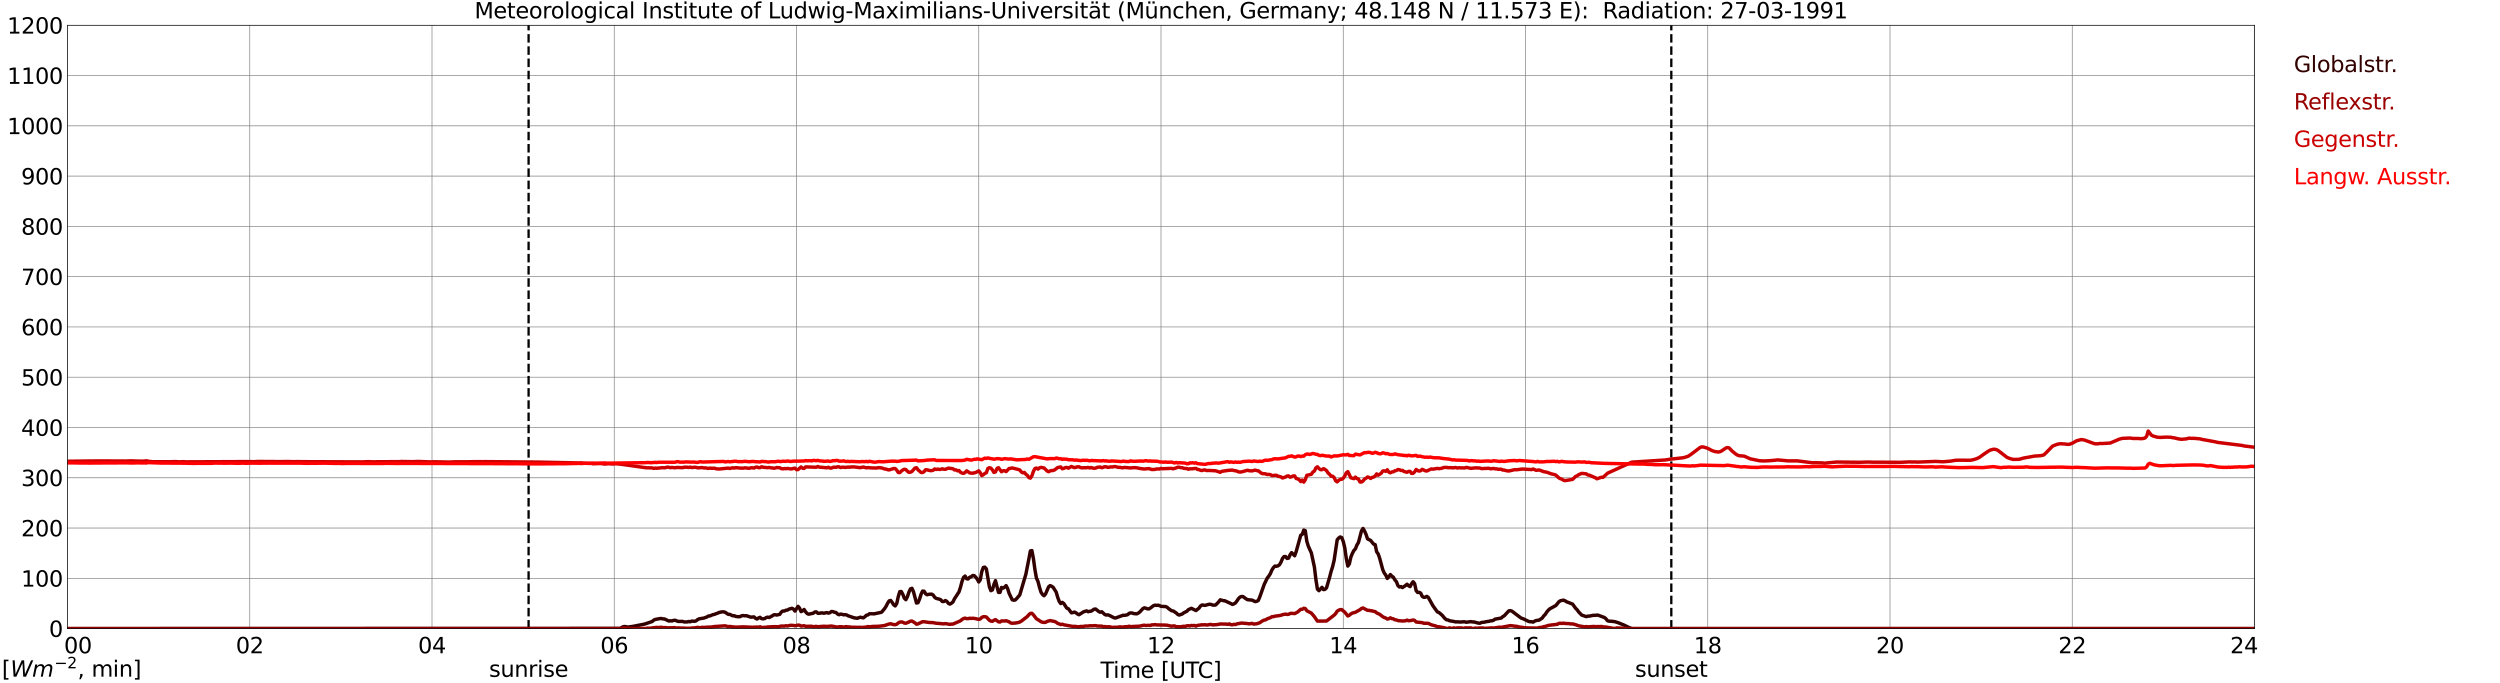 <?xml version="1.0" encoding="utf-8" standalone="no"?>
<!DOCTYPE svg PUBLIC "-//W3C//DTD SVG 1.1//EN"
  "http://www.w3.org/Graphics/SVG/1.1/DTD/svg11.dtd">
<svg xmlns:xlink="http://www.w3.org/1999/xlink" width="1085.4pt" height="296.64pt" viewBox="0 0 1085.4 296.64" xmlns="http://www.w3.org/2000/svg" version="1.1">
 <defs>
  <style type="text/css">*{stroke-linejoin: round; stroke-linecap: butt}</style>
 </defs>
 <g id="figure_1">
  <g id="patch_1">
   <path d="M 0 296.64 
L 1085.4 296.64 
L 1085.4 0 
L 0 0 
z
" style="fill: #ffffff"/>
  </g>
  <g id="axes_1">
   <g id="patch_2">
    <path d="M 29.306 272.909 
L 978.814 272.909 
L 978.814 10.976 
L 29.306 10.976 
z
" style="fill: #ffffff"/>
   </g>
   <g id="patch_3">
    <path d="M 978.814 272.909 
L 978.814 272.909 
L 978.814 10.976 
L 978.814 10.976 
z
" clip-path="url(#p167acaaba0)" style="fill: #d3d3d3; opacity: 0.25; stroke: #d3d3d3; stroke-linejoin: miter"/>
   </g>
   <g id="matplotlib.axis_1">
    <g id="xtick_1">
     <g id="line2d_1">
      <path d="M 29.306 272.909 
L 29.306 10.976 
" clip-path="url(#p167acaaba0)" style="fill: none; stroke: #808080; stroke-width: 0.3; stroke-linecap: square"/>
     </g>
     <g id="line2d_2"/>
     <g id="text_1">
      <!--    00 -->
      <g transform="translate(18.733 283.627) scale(0.095 -0.095)">
       <defs>
        <path id="DejaVuSans-20" transform="scale(0.016)"/>
        <path id="DejaVuSans-30" d="M 2034 4250 
Q 1547 4250 1301 3770 
Q 1056 3291 1056 2328 
Q 1056 1369 1301 889 
Q 1547 409 2034 409 
Q 2525 409 2770 889 
Q 3016 1369 3016 2328 
Q 3016 3291 2770 3770 
Q 2525 4250 2034 4250 
z
M 2034 4750 
Q 2819 4750 3233 4129 
Q 3647 3509 3647 2328 
Q 3647 1150 3233 529 
Q 2819 -91 2034 -91 
Q 1250 -91 836 529 
Q 422 1150 422 2328 
Q 422 3509 836 4129 
Q 1250 4750 2034 4750 
z
" transform="scale(0.016)"/>
       </defs>
       <use xlink:href="#DejaVuSans-20"/>
       <use xlink:href="#DejaVuSans-20" transform="translate(31.787 0)"/>
       <use xlink:href="#DejaVuSans-20" transform="translate(63.574 0)"/>
       <use xlink:href="#DejaVuSans-30" transform="translate(95.361 0)"/>
       <use xlink:href="#DejaVuSans-30" transform="translate(158.984 0)"/>
      </g>
     </g>
    </g>
    <g id="xtick_2">
     <g id="line2d_3">
      <path d="M 108.431 272.909 
L 108.431 10.976 
" clip-path="url(#p167acaaba0)" style="fill: none; stroke: #808080; stroke-width: 0.3; stroke-linecap: square"/>
     </g>
     <g id="line2d_4"/>
     <g id="text_2">
      <!-- 02 -->
      <g transform="translate(102.387 283.627) scale(0.095 -0.095)">
       <defs>
        <path id="DejaVuSans-32" d="M 1228 531 
L 3431 531 
L 3431 0 
L 469 0 
L 469 531 
Q 828 903 1448 1529 
Q 2069 2156 2228 2338 
Q 2531 2678 2651 2914 
Q 2772 3150 2772 3378 
Q 2772 3750 2511 3984 
Q 2250 4219 1831 4219 
Q 1534 4219 1204 4116 
Q 875 4013 500 3803 
L 500 4441 
Q 881 4594 1212 4672 
Q 1544 4750 1819 4750 
Q 2544 4750 2975 4387 
Q 3406 4025 3406 3419 
Q 3406 3131 3298 2873 
Q 3191 2616 2906 2266 
Q 2828 2175 2409 1742 
Q 1991 1309 1228 531 
z
" transform="scale(0.016)"/>
       </defs>
       <use xlink:href="#DejaVuSans-30"/>
       <use xlink:href="#DejaVuSans-32" transform="translate(63.623 0)"/>
      </g>
     </g>
    </g>
    <g id="xtick_3">
     <g id="line2d_5">
      <path d="M 187.557 272.909 
L 187.557 10.976 
" clip-path="url(#p167acaaba0)" style="fill: none; stroke: #808080; stroke-width: 0.3; stroke-linecap: square"/>
     </g>
     <g id="line2d_6"/>
     <g id="text_3">
      <!-- 04 -->
      <g transform="translate(181.513 283.627) scale(0.095 -0.095)">
       <defs>
        <path id="DejaVuSans-34" d="M 2419 4116 
L 825 1625 
L 2419 1625 
L 2419 4116 
z
M 2253 4666 
L 3047 4666 
L 3047 1625 
L 3713 1625 
L 3713 1100 
L 3047 1100 
L 3047 0 
L 2419 0 
L 2419 1100 
L 313 1100 
L 313 1709 
L 2253 4666 
z
" transform="scale(0.016)"/>
       </defs>
       <use xlink:href="#DejaVuSans-30"/>
       <use xlink:href="#DejaVuSans-34" transform="translate(63.623 0)"/>
      </g>
     </g>
    </g>
    <g id="xtick_4">
     <g id="line2d_7">
      <path d="M 266.683 272.909 
L 266.683 10.976 
" clip-path="url(#p167acaaba0)" style="fill: none; stroke: #808080; stroke-width: 0.3; stroke-linecap: square"/>
     </g>
     <g id="line2d_8"/>
     <g id="text_4">
      <!-- 06 -->
      <g transform="translate(260.638 283.627) scale(0.095 -0.095)">
       <defs>
        <path id="DejaVuSans-36" d="M 2113 2584 
Q 1688 2584 1439 2293 
Q 1191 2003 1191 1497 
Q 1191 994 1439 701 
Q 1688 409 2113 409 
Q 2538 409 2786 701 
Q 3034 994 3034 1497 
Q 3034 2003 2786 2293 
Q 2538 2584 2113 2584 
z
M 3366 4563 
L 3366 3988 
Q 3128 4100 2886 4159 
Q 2644 4219 2406 4219 
Q 1781 4219 1451 3797 
Q 1122 3375 1075 2522 
Q 1259 2794 1537 2939 
Q 1816 3084 2150 3084 
Q 2853 3084 3261 2657 
Q 3669 2231 3669 1497 
Q 3669 778 3244 343 
Q 2819 -91 2113 -91 
Q 1303 -91 875 529 
Q 447 1150 447 2328 
Q 447 3434 972 4092 
Q 1497 4750 2381 4750 
Q 2619 4750 2861 4703 
Q 3103 4656 3366 4563 
z
" transform="scale(0.016)"/>
       </defs>
       <use xlink:href="#DejaVuSans-30"/>
       <use xlink:href="#DejaVuSans-36" transform="translate(63.623 0)"/>
      </g>
     </g>
    </g>
    <g id="xtick_5">
     <g id="line2d_9">
      <path d="M 345.808 272.909 
L 345.808 10.976 
" clip-path="url(#p167acaaba0)" style="fill: none; stroke: #808080; stroke-width: 0.3; stroke-linecap: square"/>
     </g>
     <g id="line2d_10"/>
     <g id="text_5">
      <!-- 08 -->
      <g transform="translate(339.764 283.627) scale(0.095 -0.095)">
       <defs>
        <path id="DejaVuSans-38" d="M 2034 2216 
Q 1584 2216 1326 1975 
Q 1069 1734 1069 1313 
Q 1069 891 1326 650 
Q 1584 409 2034 409 
Q 2484 409 2743 651 
Q 3003 894 3003 1313 
Q 3003 1734 2745 1975 
Q 2488 2216 2034 2216 
z
M 1403 2484 
Q 997 2584 770 2862 
Q 544 3141 544 3541 
Q 544 4100 942 4425 
Q 1341 4750 2034 4750 
Q 2731 4750 3128 4425 
Q 3525 4100 3525 3541 
Q 3525 3141 3298 2862 
Q 3072 2584 2669 2484 
Q 3125 2378 3379 2068 
Q 3634 1759 3634 1313 
Q 3634 634 3220 271 
Q 2806 -91 2034 -91 
Q 1263 -91 848 271 
Q 434 634 434 1313 
Q 434 1759 690 2068 
Q 947 2378 1403 2484 
z
M 1172 3481 
Q 1172 3119 1398 2916 
Q 1625 2713 2034 2713 
Q 2441 2713 2670 2916 
Q 2900 3119 2900 3481 
Q 2900 3844 2670 4047 
Q 2441 4250 2034 4250 
Q 1625 4250 1398 4047 
Q 1172 3844 1172 3481 
z
" transform="scale(0.016)"/>
       </defs>
       <use xlink:href="#DejaVuSans-30"/>
       <use xlink:href="#DejaVuSans-38" transform="translate(63.623 0)"/>
      </g>
     </g>
    </g>
    <g id="xtick_6">
     <g id="line2d_11">
      <path d="M 424.934 272.909 
L 424.934 10.976 
" clip-path="url(#p167acaaba0)" style="fill: none; stroke: #808080; stroke-width: 0.3; stroke-linecap: square"/>
     </g>
     <g id="line2d_12"/>
     <g id="text_6">
      <!-- 10 -->
      <g transform="translate(418.89 283.627) scale(0.095 -0.095)">
       <defs>
        <path id="DejaVuSans-31" d="M 794 531 
L 1825 531 
L 1825 4091 
L 703 3866 
L 703 4441 
L 1819 4666 
L 2450 4666 
L 2450 531 
L 3481 531 
L 3481 0 
L 794 0 
L 794 531 
z
" transform="scale(0.016)"/>
       </defs>
       <use xlink:href="#DejaVuSans-31"/>
       <use xlink:href="#DejaVuSans-30" transform="translate(63.623 0)"/>
      </g>
     </g>
    </g>
    <g id="xtick_7">
     <g id="line2d_13">
      <path d="M 504.06 272.909 
L 504.06 10.976 
" clip-path="url(#p167acaaba0)" style="fill: none; stroke: #808080; stroke-width: 0.3; stroke-linecap: square"/>
     </g>
     <g id="line2d_14"/>
     <g id="text_7">
      <!-- 12 -->
      <g transform="translate(498.015 283.627) scale(0.095 -0.095)">
       <use xlink:href="#DejaVuSans-31"/>
       <use xlink:href="#DejaVuSans-32" transform="translate(63.623 0)"/>
      </g>
     </g>
    </g>
    <g id="xtick_8">
     <g id="line2d_15">
      <path d="M 583.185 272.909 
L 583.185 10.976 
" clip-path="url(#p167acaaba0)" style="fill: none; stroke: #808080; stroke-width: 0.3; stroke-linecap: square"/>
     </g>
     <g id="line2d_16"/>
     <g id="text_8">
      <!-- 14 -->
      <g transform="translate(577.141 283.627) scale(0.095 -0.095)">
       <use xlink:href="#DejaVuSans-31"/>
       <use xlink:href="#DejaVuSans-34" transform="translate(63.623 0)"/>
      </g>
     </g>
    </g>
    <g id="xtick_9">
     <g id="line2d_17">
      <path d="M 662.311 272.909 
L 662.311 10.976 
" clip-path="url(#p167acaaba0)" style="fill: none; stroke: #808080; stroke-width: 0.3; stroke-linecap: square"/>
     </g>
     <g id="line2d_18"/>
     <g id="text_9">
      <!-- 16 -->
      <g transform="translate(656.267 283.627) scale(0.095 -0.095)">
       <use xlink:href="#DejaVuSans-31"/>
       <use xlink:href="#DejaVuSans-36" transform="translate(63.623 0)"/>
      </g>
     </g>
    </g>
    <g id="xtick_10">
     <g id="line2d_19">
      <path d="M 741.437 272.909 
L 741.437 10.976 
" clip-path="url(#p167acaaba0)" style="fill: none; stroke: #808080; stroke-width: 0.3; stroke-linecap: square"/>
     </g>
     <g id="line2d_20"/>
     <g id="text_10">
      <!-- 18 -->
      <g transform="translate(735.392 283.627) scale(0.095 -0.095)">
       <use xlink:href="#DejaVuSans-31"/>
       <use xlink:href="#DejaVuSans-38" transform="translate(63.623 0)"/>
      </g>
     </g>
    </g>
    <g id="xtick_11">
     <g id="line2d_21">
      <path d="M 820.562 272.909 
L 820.562 10.976 
" clip-path="url(#p167acaaba0)" style="fill: none; stroke: #808080; stroke-width: 0.3; stroke-linecap: square"/>
     </g>
     <g id="line2d_22"/>
     <g id="text_11">
      <!-- 20 -->
      <g transform="translate(814.518 283.627) scale(0.095 -0.095)">
       <use xlink:href="#DejaVuSans-32"/>
       <use xlink:href="#DejaVuSans-30" transform="translate(63.623 0)"/>
      </g>
     </g>
    </g>
    <g id="xtick_12">
     <g id="line2d_23">
      <path d="M 899.688 272.909 
L 899.688 10.976 
" clip-path="url(#p167acaaba0)" style="fill: none; stroke: #808080; stroke-width: 0.3; stroke-linecap: square"/>
     </g>
     <g id="line2d_24"/>
     <g id="text_12">
      <!-- 22 -->
      <g transform="translate(893.644 283.627) scale(0.095 -0.095)">
       <use xlink:href="#DejaVuSans-32"/>
       <use xlink:href="#DejaVuSans-32" transform="translate(63.623 0)"/>
      </g>
     </g>
    </g>
    <g id="xtick_13">
     <g id="line2d_25">
      <path d="M 978.814 272.909 
L 978.814 10.976 
" clip-path="url(#p167acaaba0)" style="fill: none; stroke: #808080; stroke-width: 0.3; stroke-linecap: square"/>
     </g>
     <g id="line2d_26"/>
     <g id="text_13">
      <!-- 24    -->
      <g transform="translate(968.241 283.627) scale(0.095 -0.095)">
       <use xlink:href="#DejaVuSans-32"/>
       <use xlink:href="#DejaVuSans-34" transform="translate(63.623 0)"/>
       <use xlink:href="#DejaVuSans-20" transform="translate(127.246 0)"/>
       <use xlink:href="#DejaVuSans-20" transform="translate(159.033 0)"/>
       <use xlink:href="#DejaVuSans-20" transform="translate(190.82 0)"/>
      </g>
     </g>
    </g>
    <g id="text_14">
     <!-- Time [UTC] -->
     <g transform="translate(477.806 294.322) scale(0.095 -0.095)">
      <defs>
       <path id="DejaVuSans-54" d="M -19 4666 
L 3928 4666 
L 3928 4134 
L 2272 4134 
L 2272 0 
L 1638 0 
L 1638 4134 
L -19 4134 
L -19 4666 
z
" transform="scale(0.016)"/>
       <path id="DejaVuSans-69" d="M 603 3500 
L 1178 3500 
L 1178 0 
L 603 0 
L 603 3500 
z
M 603 4863 
L 1178 4863 
L 1178 4134 
L 603 4134 
L 603 4863 
z
" transform="scale(0.016)"/>
       <path id="DejaVuSans-6d" d="M 3328 2828 
Q 3544 3216 3844 3400 
Q 4144 3584 4550 3584 
Q 5097 3584 5394 3201 
Q 5691 2819 5691 2113 
L 5691 0 
L 5113 0 
L 5113 2094 
Q 5113 2597 4934 2840 
Q 4756 3084 4391 3084 
Q 3944 3084 3684 2787 
Q 3425 2491 3425 1978 
L 3425 0 
L 2847 0 
L 2847 2094 
Q 2847 2600 2669 2842 
Q 2491 3084 2119 3084 
Q 1678 3084 1418 2786 
Q 1159 2488 1159 1978 
L 1159 0 
L 581 0 
L 581 3500 
L 1159 3500 
L 1159 2956 
Q 1356 3278 1631 3431 
Q 1906 3584 2284 3584 
Q 2666 3584 2933 3390 
Q 3200 3197 3328 2828 
z
" transform="scale(0.016)"/>
       <path id="DejaVuSans-65" d="M 3597 1894 
L 3597 1613 
L 953 1613 
Q 991 1019 1311 708 
Q 1631 397 2203 397 
Q 2534 397 2845 478 
Q 3156 559 3463 722 
L 3463 178 
Q 3153 47 2828 -22 
Q 2503 -91 2169 -91 
Q 1331 -91 842 396 
Q 353 884 353 1716 
Q 353 2575 817 3079 
Q 1281 3584 2069 3584 
Q 2775 3584 3186 3129 
Q 3597 2675 3597 1894 
z
M 3022 2063 
Q 3016 2534 2758 2815 
Q 2500 3097 2075 3097 
Q 1594 3097 1305 2825 
Q 1016 2553 972 2059 
L 3022 2063 
z
" transform="scale(0.016)"/>
       <path id="DejaVuSans-5b" d="M 550 4863 
L 1875 4863 
L 1875 4416 
L 1125 4416 
L 1125 -397 
L 1875 -397 
L 1875 -844 
L 550 -844 
L 550 4863 
z
" transform="scale(0.016)"/>
       <path id="DejaVuSans-55" d="M 556 4666 
L 1191 4666 
L 1191 1831 
Q 1191 1081 1462 751 
Q 1734 422 2344 422 
Q 2950 422 3222 751 
Q 3494 1081 3494 1831 
L 3494 4666 
L 4128 4666 
L 4128 1753 
Q 4128 841 3676 375 
Q 3225 -91 2344 -91 
Q 1459 -91 1007 375 
Q 556 841 556 1753 
L 556 4666 
z
" transform="scale(0.016)"/>
       <path id="DejaVuSans-43" d="M 4122 4306 
L 4122 3641 
Q 3803 3938 3442 4084 
Q 3081 4231 2675 4231 
Q 1875 4231 1450 3742 
Q 1025 3253 1025 2328 
Q 1025 1406 1450 917 
Q 1875 428 2675 428 
Q 3081 428 3442 575 
Q 3803 722 4122 1019 
L 4122 359 
Q 3791 134 3420 21 
Q 3050 -91 2638 -91 
Q 1578 -91 968 557 
Q 359 1206 359 2328 
Q 359 3453 968 4101 
Q 1578 4750 2638 4750 
Q 3056 4750 3426 4639 
Q 3797 4528 4122 4306 
z
" transform="scale(0.016)"/>
       <path id="DejaVuSans-5d" d="M 1947 4863 
L 1947 -844 
L 622 -844 
L 622 -397 
L 1369 -397 
L 1369 4416 
L 622 4416 
L 622 4863 
L 1947 4863 
z
" transform="scale(0.016)"/>
      </defs>
      <use xlink:href="#DejaVuSans-54"/>
      <use xlink:href="#DejaVuSans-69" transform="translate(57.959 0)"/>
      <use xlink:href="#DejaVuSans-6d" transform="translate(85.742 0)"/>
      <use xlink:href="#DejaVuSans-65" transform="translate(183.154 0)"/>
      <use xlink:href="#DejaVuSans-20" transform="translate(244.678 0)"/>
      <use xlink:href="#DejaVuSans-5b" transform="translate(276.465 0)"/>
      <use xlink:href="#DejaVuSans-55" transform="translate(315.479 0)"/>
      <use xlink:href="#DejaVuSans-54" transform="translate(388.672 0)"/>
      <use xlink:href="#DejaVuSans-43" transform="translate(443.881 0)"/>
      <use xlink:href="#DejaVuSans-5d" transform="translate(513.705 0)"/>
     </g>
    </g>
   </g>
   <g id="matplotlib.axis_2">
    <g id="ytick_1">
     <g id="line2d_27">
      <path d="M 29.306 272.909 
L 978.814 272.909 
" clip-path="url(#p167acaaba0)" style="fill: none; stroke: #808080; stroke-width: 0.3; stroke-linecap: square"/>
     </g>
     <g id="line2d_28"/>
     <g id="text_15">
      <!-- 0 -->
      <g transform="translate(21.261 276.518) scale(0.095 -0.095)">
       <use xlink:href="#DejaVuSans-30"/>
      </g>
     </g>
    </g>
    <g id="ytick_2">
     <g id="line2d_29">
      <path d="M 29.306 251.081 
L 978.814 251.081 
" clip-path="url(#p167acaaba0)" style="fill: none; stroke: #808080; stroke-width: 0.3; stroke-linecap: square"/>
     </g>
     <g id="line2d_30"/>
     <g id="text_16">
      <!-- 100 -->
      <g transform="translate(9.173 254.69) scale(0.095 -0.095)">
       <use xlink:href="#DejaVuSans-31"/>
       <use xlink:href="#DejaVuSans-30" transform="translate(63.623 0)"/>
       <use xlink:href="#DejaVuSans-30" transform="translate(127.246 0)"/>
      </g>
     </g>
    </g>
    <g id="ytick_3">
     <g id="line2d_31">
      <path d="M 29.306 229.253 
L 978.814 229.253 
" clip-path="url(#p167acaaba0)" style="fill: none; stroke: #808080; stroke-width: 0.3; stroke-linecap: square"/>
     </g>
     <g id="line2d_32"/>
     <g id="text_17">
      <!-- 200 -->
      <g transform="translate(9.173 232.863) scale(0.095 -0.095)">
       <use xlink:href="#DejaVuSans-32"/>
       <use xlink:href="#DejaVuSans-30" transform="translate(63.623 0)"/>
       <use xlink:href="#DejaVuSans-30" transform="translate(127.246 0)"/>
      </g>
     </g>
    </g>
    <g id="ytick_4">
     <g id="line2d_33">
      <path d="M 29.306 207.426 
L 978.814 207.426 
" clip-path="url(#p167acaaba0)" style="fill: none; stroke: #808080; stroke-width: 0.3; stroke-linecap: square"/>
     </g>
     <g id="line2d_34"/>
     <g id="text_18">
      <!-- 300 -->
      <g transform="translate(9.173 211.035) scale(0.095 -0.095)">
       <defs>
        <path id="DejaVuSans-33" d="M 2597 2516 
Q 3050 2419 3304 2112 
Q 3559 1806 3559 1356 
Q 3559 666 3084 287 
Q 2609 -91 1734 -91 
Q 1441 -91 1130 -33 
Q 819 25 488 141 
L 488 750 
Q 750 597 1062 519 
Q 1375 441 1716 441 
Q 2309 441 2620 675 
Q 2931 909 2931 1356 
Q 2931 1769 2642 2001 
Q 2353 2234 1838 2234 
L 1294 2234 
L 1294 2753 
L 1863 2753 
Q 2328 2753 2575 2939 
Q 2822 3125 2822 3475 
Q 2822 3834 2567 4026 
Q 2313 4219 1838 4219 
Q 1578 4219 1281 4162 
Q 984 4106 628 3988 
L 628 4550 
Q 988 4650 1302 4700 
Q 1616 4750 1894 4750 
Q 2613 4750 3031 4423 
Q 3450 4097 3450 3541 
Q 3450 3153 3228 2886 
Q 3006 2619 2597 2516 
z
" transform="scale(0.016)"/>
       </defs>
       <use xlink:href="#DejaVuSans-33"/>
       <use xlink:href="#DejaVuSans-30" transform="translate(63.623 0)"/>
       <use xlink:href="#DejaVuSans-30" transform="translate(127.246 0)"/>
      </g>
     </g>
    </g>
    <g id="ytick_5">
     <g id="line2d_35">
      <path d="M 29.306 185.598 
L 978.814 185.598 
" clip-path="url(#p167acaaba0)" style="fill: none; stroke: #808080; stroke-width: 0.3; stroke-linecap: square"/>
     </g>
     <g id="line2d_36"/>
     <g id="text_19">
      <!-- 400 -->
      <g transform="translate(9.173 189.207) scale(0.095 -0.095)">
       <use xlink:href="#DejaVuSans-34"/>
       <use xlink:href="#DejaVuSans-30" transform="translate(63.623 0)"/>
       <use xlink:href="#DejaVuSans-30" transform="translate(127.246 0)"/>
      </g>
     </g>
    </g>
    <g id="ytick_6">
     <g id="line2d_37">
      <path d="M 29.306 163.77 
L 978.814 163.77 
" clip-path="url(#p167acaaba0)" style="fill: none; stroke: #808080; stroke-width: 0.3; stroke-linecap: square"/>
     </g>
     <g id="line2d_38"/>
     <g id="text_20">
      <!-- 500 -->
      <g transform="translate(9.173 167.379) scale(0.095 -0.095)">
       <defs>
        <path id="DejaVuSans-35" d="M 691 4666 
L 3169 4666 
L 3169 4134 
L 1269 4134 
L 1269 2991 
Q 1406 3038 1543 3061 
Q 1681 3084 1819 3084 
Q 2600 3084 3056 2656 
Q 3513 2228 3513 1497 
Q 3513 744 3044 326 
Q 2575 -91 1722 -91 
Q 1428 -91 1123 -41 
Q 819 9 494 109 
L 494 744 
Q 775 591 1075 516 
Q 1375 441 1709 441 
Q 2250 441 2565 725 
Q 2881 1009 2881 1497 
Q 2881 1984 2565 2268 
Q 2250 2553 1709 2553 
Q 1456 2553 1204 2497 
Q 953 2441 691 2322 
L 691 4666 
z
" transform="scale(0.016)"/>
       </defs>
       <use xlink:href="#DejaVuSans-35"/>
       <use xlink:href="#DejaVuSans-30" transform="translate(63.623 0)"/>
       <use xlink:href="#DejaVuSans-30" transform="translate(127.246 0)"/>
      </g>
     </g>
    </g>
    <g id="ytick_7">
     <g id="line2d_39">
      <path d="M 29.306 141.942 
L 978.814 141.942 
" clip-path="url(#p167acaaba0)" style="fill: none; stroke: #808080; stroke-width: 0.3; stroke-linecap: square"/>
     </g>
     <g id="line2d_40"/>
     <g id="text_21">
      <!-- 600 -->
      <g transform="translate(9.173 145.551) scale(0.095 -0.095)">
       <use xlink:href="#DejaVuSans-36"/>
       <use xlink:href="#DejaVuSans-30" transform="translate(63.623 0)"/>
       <use xlink:href="#DejaVuSans-30" transform="translate(127.246 0)"/>
      </g>
     </g>
    </g>
    <g id="ytick_8">
     <g id="line2d_41">
      <path d="M 29.306 120.114 
L 978.814 120.114 
" clip-path="url(#p167acaaba0)" style="fill: none; stroke: #808080; stroke-width: 0.3; stroke-linecap: square"/>
     </g>
     <g id="line2d_42"/>
     <g id="text_22">
      <!-- 700 -->
      <g transform="translate(9.173 123.724) scale(0.095 -0.095)">
       <defs>
        <path id="DejaVuSans-37" d="M 525 4666 
L 3525 4666 
L 3525 4397 
L 1831 0 
L 1172 0 
L 2766 4134 
L 525 4134 
L 525 4666 
z
" transform="scale(0.016)"/>
       </defs>
       <use xlink:href="#DejaVuSans-37"/>
       <use xlink:href="#DejaVuSans-30" transform="translate(63.623 0)"/>
       <use xlink:href="#DejaVuSans-30" transform="translate(127.246 0)"/>
      </g>
     </g>
    </g>
    <g id="ytick_9">
     <g id="line2d_43">
      <path d="M 29.306 98.287 
L 978.814 98.287 
" clip-path="url(#p167acaaba0)" style="fill: none; stroke: #808080; stroke-width: 0.3; stroke-linecap: square"/>
     </g>
     <g id="line2d_44"/>
     <g id="text_23">
      <!-- 800 -->
      <g transform="translate(9.173 101.896) scale(0.095 -0.095)">
       <use xlink:href="#DejaVuSans-38"/>
       <use xlink:href="#DejaVuSans-30" transform="translate(63.623 0)"/>
       <use xlink:href="#DejaVuSans-30" transform="translate(127.246 0)"/>
      </g>
     </g>
    </g>
    <g id="ytick_10">
     <g id="line2d_45">
      <path d="M 29.306 76.459 
L 978.814 76.459 
" clip-path="url(#p167acaaba0)" style="fill: none; stroke: #808080; stroke-width: 0.3; stroke-linecap: square"/>
     </g>
     <g id="line2d_46"/>
     <g id="text_24">
      <!-- 900 -->
      <g transform="translate(9.173 80.068) scale(0.095 -0.095)">
       <defs>
        <path id="DejaVuSans-39" d="M 703 97 
L 703 672 
Q 941 559 1184 500 
Q 1428 441 1663 441 
Q 2288 441 2617 861 
Q 2947 1281 2994 2138 
Q 2813 1869 2534 1725 
Q 2256 1581 1919 1581 
Q 1219 1581 811 2004 
Q 403 2428 403 3163 
Q 403 3881 828 4315 
Q 1253 4750 1959 4750 
Q 2769 4750 3195 4129 
Q 3622 3509 3622 2328 
Q 3622 1225 3098 567 
Q 2575 -91 1691 -91 
Q 1453 -91 1209 -44 
Q 966 3 703 97 
z
M 1959 2075 
Q 2384 2075 2632 2365 
Q 2881 2656 2881 3163 
Q 2881 3666 2632 3958 
Q 2384 4250 1959 4250 
Q 1534 4250 1286 3958 
Q 1038 3666 1038 3163 
Q 1038 2656 1286 2365 
Q 1534 2075 1959 2075 
z
" transform="scale(0.016)"/>
       </defs>
       <use xlink:href="#DejaVuSans-39"/>
       <use xlink:href="#DejaVuSans-30" transform="translate(63.623 0)"/>
       <use xlink:href="#DejaVuSans-30" transform="translate(127.246 0)"/>
      </g>
     </g>
    </g>
    <g id="ytick_11">
     <g id="line2d_47">
      <path d="M 29.306 54.631 
L 978.814 54.631 
" clip-path="url(#p167acaaba0)" style="fill: none; stroke: #808080; stroke-width: 0.3; stroke-linecap: square"/>
     </g>
     <g id="line2d_48"/>
     <g id="text_25">
      <!-- 1000 -->
      <g transform="translate(3.128 58.24) scale(0.095 -0.095)">
       <use xlink:href="#DejaVuSans-31"/>
       <use xlink:href="#DejaVuSans-30" transform="translate(63.623 0)"/>
       <use xlink:href="#DejaVuSans-30" transform="translate(127.246 0)"/>
       <use xlink:href="#DejaVuSans-30" transform="translate(190.869 0)"/>
      </g>
     </g>
    </g>
    <g id="ytick_12">
     <g id="line2d_49">
      <path d="M 29.306 32.803 
L 978.814 32.803 
" clip-path="url(#p167acaaba0)" style="fill: none; stroke: #808080; stroke-width: 0.3; stroke-linecap: square"/>
     </g>
     <g id="line2d_50"/>
     <g id="text_26">
      <!-- 1100 -->
      <g transform="translate(3.128 36.413) scale(0.095 -0.095)">
       <use xlink:href="#DejaVuSans-31"/>
       <use xlink:href="#DejaVuSans-31" transform="translate(63.623 0)"/>
       <use xlink:href="#DejaVuSans-30" transform="translate(127.246 0)"/>
       <use xlink:href="#DejaVuSans-30" transform="translate(190.869 0)"/>
      </g>
     </g>
    </g>
    <g id="ytick_13">
     <g id="line2d_51">
      <path d="M 29.306 10.976 
L 978.814 10.976 
" clip-path="url(#p167acaaba0)" style="fill: none; stroke: #808080; stroke-width: 0.3; stroke-linecap: square"/>
     </g>
     <g id="line2d_52"/>
     <g id="text_27">
      <!-- 1200 -->
      <g transform="translate(3.128 14.585) scale(0.095 -0.095)">
       <use xlink:href="#DejaVuSans-31"/>
       <use xlink:href="#DejaVuSans-32" transform="translate(63.623 0)"/>
       <use xlink:href="#DejaVuSans-30" transform="translate(127.246 0)"/>
       <use xlink:href="#DejaVuSans-30" transform="translate(190.869 0)"/>
      </g>
     </g>
    </g>
   </g>
   <g id="line2d_53">
    <path d="M 229.494 272.909 
L 229.494 10.976 
" clip-path="url(#p167acaaba0)" style="fill: none; stroke-dasharray: 3.7,1.6; stroke-dashoffset: 0; stroke: #000000"/>
   </g>
   <g id="line2d_54">
    <path d="M 725.612 272.909 
L 725.612 10.976 
" clip-path="url(#p167acaaba0)" style="fill: none; stroke-dasharray: 3.7,1.6; stroke-dashoffset: 0; stroke: #000000"/>
   </g>
   <g id="line2d_55">
    <path d="M 29.306 272.909 
L 269.32 272.83 
L 269.98 272.387 
L 270.639 272.079 
L 271.298 272.005 
L 272.617 272.245 
L 274.595 271.981 
L 275.914 271.724 
L 279.87 270.951 
L 283.167 269.831 
L 283.827 269.224 
L 284.486 268.945 
L 286.464 268.572 
L 287.124 268.526 
L 287.783 268.711 
L 288.442 268.711 
L 290.42 269.646 
L 291.08 269.506 
L 291.739 269.598 
L 292.399 269.366 
L 293.058 269.272 
L 294.377 269.785 
L 295.696 269.785 
L 296.355 269.785 
L 297.014 270.019 
L 298.333 270.019 
L 298.992 269.831 
L 299.652 269.971 
L 300.311 269.646 
L 301.63 269.737 
L 302.289 269.506 
L 302.949 268.945 
L 303.608 268.665 
L 305.586 268.338 
L 306.905 267.873 
L 307.564 267.452 
L 308.224 267.406 
L 309.543 266.847 
L 310.202 266.753 
L 310.861 266.426 
L 311.521 266.24 
L 312.18 265.913 
L 313.499 265.634 
L 314.158 265.634 
L 314.818 265.821 
L 316.136 266.708 
L 316.796 266.708 
L 318.114 267.36 
L 318.774 267.312 
L 319.433 267.64 
L 320.752 267.779 
L 321.411 267.685 
L 322.071 267.312 
L 322.73 267.266 
L 323.39 267.36 
L 324.049 267.312 
L 326.027 267.965 
L 327.346 267.825 
L 328.005 268.432 
L 328.665 268.759 
L 329.324 268.292 
L 329.983 268.013 
L 330.643 268.62 
L 331.302 268.665 
L 331.961 268.572 
L 332.621 268.153 
L 333.28 267.919 
L 333.94 268.107 
L 335.258 267.406 
L 335.918 266.939 
L 336.577 266.893 
L 337.236 267.033 
L 338.555 266.708 
L 339.215 265.727 
L 339.874 265.26 
L 340.533 265.308 
L 341.193 264.935 
L 341.852 264.887 
L 342.512 264.468 
L 343.83 264.095 
L 344.49 264.422 
L 345.149 265.308 
L 346.468 263.254 
L 347.127 264.001 
L 347.787 265.54 
L 348.446 265.215 
L 349.105 264.608 
L 349.765 265.634 
L 350.424 266.38 
L 351.083 266.66 
L 353.062 266.24 
L 353.721 265.727 
L 354.38 265.634 
L 355.04 266.24 
L 355.699 266.286 
L 356.359 266.101 
L 357.018 266.101 
L 357.677 266.24 
L 358.996 265.961 
L 359.655 266.195 
L 360.315 266.007 
L 360.974 265.494 
L 361.634 265.54 
L 362.293 265.821 
L 362.952 265.913 
L 363.612 266.566 
L 364.271 266.893 
L 364.93 266.614 
L 365.59 266.708 
L 366.249 266.939 
L 366.909 266.847 
L 367.568 266.987 
L 368.227 267.36 
L 370.865 268.246 
L 372.184 268.432 
L 373.502 267.965 
L 374.821 268.246 
L 375.481 267.779 
L 376.14 267.127 
L 376.799 266.987 
L 377.459 266.474 
L 378.777 266.474 
L 379.437 266.52 
L 382.734 265.821 
L 384.053 264.234 
L 384.712 263.209 
L 385.371 261.903 
L 386.031 260.877 
L 386.69 260.69 
L 387.349 261.53 
L 388.009 262.602 
L 388.668 263.069 
L 389.328 261.995 
L 389.987 259.057 
L 390.646 256.865 
L 391.306 256.82 
L 391.965 258.031 
L 392.624 259.71 
L 393.284 260.364 
L 393.943 259.105 
L 394.603 257.145 
L 395.262 255.7 
L 395.921 255.42 
L 396.581 256.865 
L 397.899 261.809 
L 398.559 261.67 
L 399.218 260.131 
L 399.878 258.031 
L 400.537 256.632 
L 401.196 256.678 
L 401.856 257.797 
L 402.515 258.219 
L 403.175 258.031 
L 404.493 257.937 
L 405.153 258.358 
L 405.812 259.336 
L 406.471 259.803 
L 407.79 260.131 
L 408.45 260.41 
L 409.109 261.157 
L 409.768 261.157 
L 410.428 260.735 
L 411.087 261.109 
L 411.746 261.949 
L 412.406 262.276 
L 413.065 261.903 
L 413.725 261.342 
L 414.384 259.991 
L 416.362 256.959 
L 417.022 254.905 
L 417.681 252.389 
L 418.34 250.662 
L 419 250.103 
L 419.659 251.269 
L 420.318 251.36 
L 420.978 250.616 
L 421.637 250.428 
L 422.297 249.87 
L 422.956 249.915 
L 423.615 250.568 
L 424.275 251.454 
L 424.934 252.668 
L 425.593 251.734 
L 426.253 248.143 
L 426.912 246.371 
L 427.572 246.231 
L 428.231 246.977 
L 429.55 254.766 
L 430.209 256.446 
L 430.869 256.119 
L 431.528 253.74 
L 432.187 252.107 
L 433.506 257.191 
L 434.165 257.191 
L 434.825 255.047 
L 435.484 255.327 
L 436.144 254.953 
L 436.803 254.253 
L 437.462 255.512 
L 438.122 257.612 
L 439.44 260.364 
L 440.1 260.596 
L 440.759 260.504 
L 441.419 259.849 
L 442.737 258.31 
L 445.375 249.357 
L 446.694 242.686 
L 447.353 239.187 
L 448.012 239.047 
L 448.672 242.592 
L 449.331 247.351 
L 449.991 251.035 
L 450.65 252.434 
L 451.309 254.999 
L 451.969 257.099 
L 452.628 258.125 
L 453.287 258.638 
L 453.947 257.845 
L 455.266 254.766 
L 455.925 254.253 
L 456.584 254.534 
L 457.244 254.999 
L 458.563 257.099 
L 459.222 259.384 
L 459.881 261.109 
L 460.541 262.043 
L 461.2 261.53 
L 461.859 262.043 
L 463.178 264.049 
L 463.838 264.28 
L 465.156 266.053 
L 465.816 265.961 
L 466.475 265.727 
L 467.134 266.053 
L 467.794 266.566 
L 468.453 266.893 
L 470.431 265.634 
L 471.75 265.215 
L 472.409 265.588 
L 473.069 265.4 
L 473.728 265.354 
L 475.047 264.468 
L 475.706 264.422 
L 477.025 265.494 
L 477.685 265.821 
L 478.344 265.588 
L 479.663 266.799 
L 480.322 267.033 
L 480.981 266.939 
L 481.641 267.172 
L 483.619 268.198 
L 484.278 268.338 
L 487.575 267.127 
L 488.235 267.172 
L 489.553 266.893 
L 490.213 266.286 
L 490.872 266.101 
L 491.532 266.147 
L 492.191 266.38 
L 493.51 266.52 
L 494.169 266.195 
L 494.828 265.727 
L 496.147 264.28 
L 496.807 263.907 
L 497.466 264.049 
L 498.125 264.328 
L 498.785 264.374 
L 499.444 264.001 
L 500.763 262.975 
L 501.422 262.741 
L 502.082 262.835 
L 502.741 262.741 
L 503.4 262.929 
L 504.06 263.254 
L 506.038 263.348 
L 506.697 263.628 
L 507.357 264.234 
L 508.675 265.166 
L 509.335 265.26 
L 510.654 266.101 
L 511.313 266.753 
L 511.972 267.033 
L 513.291 266.566 
L 513.95 266.053 
L 515.269 265.4 
L 515.929 264.702 
L 517.247 264.095 
L 519.226 265.075 
L 520.544 264.049 
L 521.204 263.115 
L 521.863 262.65 
L 523.182 262.835 
L 524.501 262.462 
L 525.16 262.322 
L 525.819 262.416 
L 526.479 262.696 
L 527.138 262.741 
L 527.797 262.65 
L 529.116 261.296 
L 529.776 260.41 
L 531.094 260.783 
L 531.754 260.829 
L 534.391 262.043 
L 535.051 262.416 
L 535.71 262.183 
L 536.369 261.764 
L 537.029 260.923 
L 537.688 259.897 
L 538.348 259.245 
L 539.007 258.963 
L 539.666 259.011 
L 540.985 259.991 
L 541.644 260.364 
L 543.623 260.55 
L 544.941 261.203 
L 545.601 261.063 
L 546.26 260.735 
L 546.919 259.245 
L 548.898 253.648 
L 550.216 250.941 
L 550.876 250.103 
L 551.535 249.075 
L 552.195 247.49 
L 552.854 246.464 
L 553.513 245.764 
L 554.173 245.858 
L 554.832 245.672 
L 555.491 245.205 
L 556.151 244.085 
L 556.81 242.453 
L 557.47 241.66 
L 558.129 241.614 
L 558.788 242.453 
L 559.448 242.313 
L 560.107 240.868 
L 560.766 239.934 
L 562.085 241.287 
L 562.745 239.469 
L 564.723 232.379 
L 565.382 232.006 
L 566.042 230.139 
L 566.701 230.419 
L 567.36 234.99 
L 568.02 237.135 
L 569.338 240.073 
L 570.657 246.185 
L 571.317 251.642 
L 571.976 255.791 
L 572.635 256.446 
L 573.954 254.999 
L 574.613 255.979 
L 575.273 255.885 
L 575.932 255.187 
L 577.251 250.662 
L 577.91 248.097 
L 578.57 245.997 
L 579.229 243.245 
L 580.548 234.385 
L 581.207 233.59 
L 581.867 233.126 
L 582.526 233.405 
L 583.185 235.083 
L 583.845 237.836 
L 584.504 242.453 
L 585.164 245.764 
L 585.823 244.832 
L 586.482 241.894 
L 587.142 240.261 
L 587.801 239.002 
L 588.46 238.301 
L 589.12 236.622 
L 589.779 235.551 
L 591.098 230.513 
L 591.757 229.441 
L 592.417 230.513 
L 593.076 232.006 
L 593.736 233.964 
L 595.054 234.616 
L 596.373 236.249 
L 597.032 236.437 
L 597.692 239.56 
L 598.351 240.495 
L 599.011 242.407 
L 600.329 247.303 
L 600.989 248.796 
L 601.648 249.682 
L 602.307 251.129 
L 602.967 250.474 
L 603.626 249.448 
L 604.286 250.149 
L 604.945 250.616 
L 605.604 251.782 
L 606.264 252.528 
L 606.923 254.253 
L 607.582 254.859 
L 608.242 254.674 
L 608.901 255.093 
L 610.22 254.207 
L 610.879 253.648 
L 611.539 254.301 
L 612.198 254.674 
L 612.858 253.414 
L 613.517 252.574 
L 614.176 253.414 
L 614.836 256.446 
L 615.495 257.239 
L 616.154 257.145 
L 616.814 257.518 
L 617.473 258.917 
L 618.133 259.336 
L 618.792 259.29 
L 619.451 258.917 
L 620.111 259.384 
L 622.089 262.929 
L 623.408 264.793 
L 624.067 265.679 
L 624.726 265.913 
L 626.045 267.033 
L 627.364 268.572 
L 628.023 269.085 
L 628.683 269.178 
L 629.342 269.506 
L 631.32 269.831 
L 631.98 270.019 
L 632.639 269.971 
L 633.958 270.065 
L 635.276 269.971 
L 635.936 269.971 
L 636.595 270.159 
L 637.914 269.971 
L 638.573 269.879 
L 639.233 270.019 
L 639.892 270.019 
L 641.87 270.532 
L 642.53 270.578 
L 643.189 270.252 
L 644.508 270.11 
L 645.167 269.925 
L 646.486 269.737 
L 647.145 269.552 
L 647.805 269.506 
L 648.464 269.272 
L 649.123 268.805 
L 651.761 268.338 
L 652.42 267.733 
L 653.08 267.36 
L 655.058 265.215 
L 655.717 265.121 
L 656.377 265.308 
L 660.333 268.292 
L 661.652 268.805 
L 662.97 269.458 
L 663.63 269.785 
L 664.289 269.925 
L 664.949 269.925 
L 665.608 270.11 
L 666.267 269.691 
L 666.927 269.412 
L 668.246 269.224 
L 669.564 268.338 
L 670.224 267.406 
L 670.883 266.753 
L 671.542 265.727 
L 672.202 264.935 
L 672.861 264.328 
L 675.499 262.881 
L 676.817 261.251 
L 677.477 260.829 
L 678.796 260.55 
L 679.455 260.829 
L 680.114 261.251 
L 682.752 262.276 
L 684.071 264.095 
L 684.73 264.747 
L 685.389 265.679 
L 686.708 267.033 
L 688.686 267.733 
L 689.346 267.5 
L 690.005 267.5 
L 691.324 267.22 
L 691.983 267.127 
L 692.643 267.172 
L 693.302 267.033 
L 693.961 267.127 
L 696.599 268.107 
L 697.258 268.665 
L 697.918 269.506 
L 698.577 269.683 
L 699.896 269.744 
L 701.215 269.938 
L 702.533 270.353 
L 705.171 271.425 
L 707.149 272.396 
L 708.468 272.909 
L 978.154 272.909 
L 978.154 272.909 
" clip-path="url(#p167acaaba0)" style="fill: none; stroke: #330000; stroke-width: 1.5; stroke-linecap: square"/>
   </g>
   <g id="line2d_56">
    <path d="M 29.306 272.909 
L 269.32 272.9 
L 270.639 272.643 
L 271.958 272.68 
L 273.277 272.837 
L 274.595 272.878 
L 278.552 272.856 
L 280.53 272.865 
L 281.189 272.671 
L 281.849 272.776 
L 285.145 272.376 
L 285.805 272.464 
L 287.124 272.33 
L 287.783 272.464 
L 289.102 272.464 
L 289.761 272.599 
L 293.058 272.509 
L 293.717 272.732 
L 294.377 272.597 
L 295.696 272.686 
L 297.014 272.686 
L 297.674 272.776 
L 298.992 272.776 
L 299.652 272.776 
L 300.311 272.643 
L 301.63 272.599 
L 302.949 272.376 
L 303.608 272.509 
L 304.267 272.509 
L 304.927 272.33 
L 305.586 272.42 
L 306.905 272.287 
L 308.883 272.241 
L 310.202 272.018 
L 314.818 271.706 
L 316.136 272.064 
L 316.796 271.975 
L 318.114 272.154 
L 319.433 272.287 
L 322.73 272.154 
L 326.686 272.33 
L 328.665 272.241 
L 329.324 272.33 
L 329.983 272.108 
L 330.643 272.42 
L 332.621 272.33 
L 333.28 272.197 
L 335.258 272.108 
L 336.577 272.064 
L 337.896 272.108 
L 339.215 271.796 
L 340.533 271.841 
L 341.193 271.662 
L 341.852 271.796 
L 343.171 271.483 
L 344.49 271.529 
L 345.149 271.706 
L 346.468 271.396 
L 347.127 271.44 
L 347.787 271.841 
L 349.105 271.662 
L 349.765 271.931 
L 352.402 271.885 
L 353.062 272.108 
L 354.38 271.931 
L 355.04 272.108 
L 357.018 271.931 
L 357.677 271.885 
L 358.996 271.975 
L 360.974 271.796 
L 363.612 272.287 
L 364.271 272.108 
L 365.59 272.108 
L 366.249 272.33 
L 366.909 272.108 
L 367.568 272.064 
L 368.227 272.241 
L 368.887 272.154 
L 369.546 272.33 
L 370.865 272.33 
L 372.843 272.376 
L 373.502 272.33 
L 374.162 272.42 
L 376.14 272.241 
L 376.799 272.018 
L 377.459 272.154 
L 378.777 271.975 
L 380.756 271.931 
L 382.074 271.841 
L 384.053 271.573 
L 386.031 270.905 
L 386.69 270.816 
L 388.009 271.173 
L 388.668 271.217 
L 389.328 270.995 
L 389.987 270.46 
L 390.646 270.104 
L 391.306 270.014 
L 391.965 270.148 
L 392.624 270.503 
L 393.284 270.593 
L 394.603 270.058 
L 395.262 269.702 
L 395.921 269.613 
L 397.24 270.416 
L 397.899 270.995 
L 398.559 270.861 
L 399.878 270.237 
L 400.537 269.925 
L 401.196 269.925 
L 403.175 270.237 
L 405.153 270.327 
L 406.471 270.593 
L 407.79 270.682 
L 409.768 270.861 
L 410.428 270.728 
L 412.406 271.084 
L 413.065 270.951 
L 413.725 270.951 
L 417.022 269.523 
L 417.681 268.945 
L 418.34 268.545 
L 419 268.366 
L 419.659 268.589 
L 420.318 268.589 
L 420.978 268.41 
L 421.637 268.5 
L 422.297 268.41 
L 423.615 268.589 
L 424.934 268.945 
L 425.593 268.722 
L 426.253 268.054 
L 426.912 267.742 
L 427.572 267.742 
L 428.231 267.875 
L 429.55 269.301 
L 430.209 269.659 
L 430.869 269.748 
L 431.528 269.301 
L 432.187 269.034 
L 433.506 269.971 
L 434.165 270.058 
L 434.825 269.569 
L 436.144 269.613 
L 436.803 269.48 
L 438.122 269.971 
L 438.781 270.46 
L 439.44 270.593 
L 440.759 270.503 
L 442.078 270.281 
L 442.737 270.058 
L 443.397 269.702 
L 446.034 267.653 
L 446.694 266.852 
L 447.353 266.317 
L 448.012 266.273 
L 448.672 266.941 
L 449.991 268.679 
L 450.65 269.034 
L 451.969 269.925 
L 452.628 270.148 
L 453.287 270.237 
L 453.947 270.193 
L 454.606 269.792 
L 455.925 269.436 
L 457.903 269.835 
L 458.563 270.148 
L 459.222 270.682 
L 459.881 270.861 
L 460.541 271.173 
L 461.2 270.995 
L 461.859 271.261 
L 465.816 271.975 
L 466.475 271.931 
L 468.453 272.154 
L 469.113 271.975 
L 470.431 271.975 
L 471.091 271.796 
L 472.409 271.796 
L 473.069 271.706 
L 474.388 271.706 
L 475.706 271.619 
L 476.366 271.796 
L 478.344 271.841 
L 479.003 272.108 
L 479.663 272.018 
L 480.322 272.154 
L 481.641 272.108 
L 482.96 272.42 
L 483.619 272.33 
L 484.938 272.33 
L 486.256 272.154 
L 487.575 272.287 
L 488.235 272.108 
L 489.553 272.064 
L 490.213 271.885 
L 490.872 272.064 
L 492.191 271.975 
L 494.169 271.885 
L 494.828 271.841 
L 496.147 271.529 
L 496.807 271.44 
L 497.466 271.573 
L 498.785 271.483 
L 499.444 271.573 
L 500.103 271.261 
L 500.763 271.307 
L 501.422 271.173 
L 502.082 271.307 
L 506.038 271.396 
L 506.697 271.44 
L 508.675 271.885 
L 509.335 271.752 
L 509.994 271.752 
L 510.654 272.154 
L 511.313 272.064 
L 511.972 272.154 
L 513.291 272.018 
L 513.95 271.885 
L 514.61 271.975 
L 515.269 271.706 
L 515.929 271.662 
L 516.588 271.796 
L 517.247 271.529 
L 517.907 271.662 
L 518.566 271.529 
L 519.226 271.841 
L 519.885 271.529 
L 521.863 271.261 
L 522.522 271.307 
L 523.182 271.217 
L 523.841 271.35 
L 524.501 271.307 
L 525.16 271.128 
L 525.819 271.128 
L 526.479 271.307 
L 528.457 271.173 
L 529.776 270.905 
L 531.754 270.951 
L 532.413 270.951 
L 533.073 271.084 
L 533.732 270.861 
L 534.391 271.217 
L 535.051 271.261 
L 535.71 271.038 
L 536.369 271.173 
L 537.029 270.861 
L 539.007 270.503 
L 541.644 270.728 
L 542.304 270.861 
L 543.623 270.639 
L 544.282 270.951 
L 545.601 270.816 
L 546.919 270.37 
L 548.238 269.48 
L 548.898 269.213 
L 549.557 269.078 
L 550.216 268.633 
L 551.535 268.187 
L 552.195 267.742 
L 552.854 267.742 
L 553.513 267.52 
L 556.151 267.164 
L 556.81 266.852 
L 558.129 266.629 
L 558.788 266.762 
L 559.448 266.718 
L 560.107 266.363 
L 560.766 266.273 
L 562.085 266.406 
L 563.404 265.693 
L 564.723 264.536 
L 565.382 264.536 
L 566.042 264.09 
L 566.701 264.224 
L 567.36 265.16 
L 569.338 266.184 
L 570.657 267.742 
L 571.976 269.659 
L 575.932 269.613 
L 579.229 267.074 
L 579.889 266.406 
L 580.548 265.337 
L 581.207 264.935 
L 581.867 264.669 
L 582.526 264.669 
L 583.845 265.782 
L 585.164 267.43 
L 585.823 267.118 
L 586.482 266.539 
L 587.142 266.184 
L 588.46 265.828 
L 590.439 264.712 
L 591.098 264.18 
L 591.757 263.955 
L 593.736 264.981 
L 594.395 264.981 
L 595.054 265.16 
L 595.714 265.204 
L 596.373 265.426 
L 597.032 265.516 
L 597.692 266.094 
L 599.011 266.718 
L 600.329 267.742 
L 600.989 268.098 
L 601.648 268.321 
L 602.307 268.768 
L 602.967 268.633 
L 603.626 268.233 
L 604.286 268.589 
L 604.945 268.679 
L 605.604 269.078 
L 606.264 269.168 
L 606.923 269.436 
L 608.901 269.613 
L 610.22 269.523 
L 610.879 269.213 
L 611.539 269.523 
L 612.858 269.347 
L 613.517 269.168 
L 614.176 269.347 
L 614.836 270.058 
L 617.473 270.327 
L 618.133 270.593 
L 619.451 270.593 
L 620.111 270.639 
L 621.429 271.261 
L 623.408 271.796 
L 624.067 272.154 
L 624.726 272.108 
L 626.705 272.464 
L 628.023 272.821 
L 628.683 272.821 
L 629.342 272.568 
L 630.001 272.865 
L 631.32 272.601 
L 631.98 272.821 
L 632.639 272.614 
L 634.617 272.614 
L 635.276 272.865 
L 635.936 272.614 
L 638.573 272.605 
L 639.233 272.865 
L 639.892 272.865 
L 640.552 272.638 
L 641.211 272.821 
L 641.87 272.671 
L 643.848 272.638 
L 644.508 272.821 
L 645.827 272.732 
L 647.805 272.599 
L 648.464 272.686 
L 651.102 272.287 
L 651.761 272.376 
L 655.717 271.619 
L 657.036 271.752 
L 657.695 271.885 
L 658.355 271.885 
L 659.674 272.241 
L 660.992 272.376 
L 661.652 272.553 
L 664.289 272.643 
L 667.586 272.686 
L 668.246 272.464 
L 669.564 272.33 
L 670.224 272.064 
L 670.883 271.975 
L 672.202 271.529 
L 673.521 271.35 
L 676.158 271.038 
L 676.817 270.639 
L 677.477 270.593 
L 678.136 270.682 
L 678.796 270.549 
L 679.455 270.682 
L 681.433 270.772 
L 682.092 270.905 
L 682.752 270.861 
L 684.071 271.217 
L 685.389 271.706 
L 688.027 272.154 
L 688.686 272.018 
L 689.346 272.154 
L 691.983 271.975 
L 692.643 272.064 
L 693.961 272.018 
L 694.621 272.064 
L 695.28 271.975 
L 695.939 272.154 
L 697.258 272.241 
L 699.896 272.715 
L 701.215 272.891 
L 701.874 272.629 
L 705.171 272.76 
L 705.83 272.896 
L 720.337 272.909 
L 978.154 272.909 
L 978.154 272.909 
" clip-path="url(#p167acaaba0)" style="fill: none; stroke: #990000; stroke-width: 1.5; stroke-linecap: square"/>
   </g>
   <g id="line2d_57">
    <path d="M 29.306 200.273 
L 31.284 200.227 
L 33.921 200.205 
L 37.878 200.15 
L 40.515 200.146 
L 41.834 200.113 
L 52.384 200.142 
L 54.362 200.163 
L 56.34 200.096 
L 57.659 200.102 
L 60.956 200.216 
L 62.275 200.218 
L 63.594 200.067 
L 64.912 200.325 
L 66.231 200.449 
L 67.55 200.454 
L 71.506 200.452 
L 73.484 200.484 
L 76.122 200.399 
L 78.1 200.524 
L 79.419 200.428 
L 80.737 200.513 
L 109.091 200.393 
L 109.75 200.467 
L 111.728 200.362 
L 114.366 200.36 
L 122.278 200.41 
L 124.916 200.362 
L 127.553 200.447 
L 128.872 200.395 
L 130.85 200.43 
L 132.829 200.445 
L 157.226 200.537 
L 159.863 200.419 
L 162.501 200.528 
L 163.819 200.458 
L 173.051 200.441 
L 174.37 200.351 
L 178.985 200.432 
L 181.623 200.336 
L 186.238 200.513 
L 189.535 200.497 
L 193.492 200.572 
L 194.81 200.622 
L 197.448 200.495 
L 203.382 200.48 
L 205.36 200.436 
L 207.998 200.417 
L 209.317 200.447 
L 210.635 200.414 
L 233.714 200.613 
L 235.692 200.657 
L 240.967 200.772 
L 242.286 200.799 
L 250.858 200.986 
L 251.517 201.037 
L 252.176 200.932 
L 253.495 201.137 
L 256.792 201.185 
L 257.451 201.355 
L 260.748 201.231 
L 262.726 201.486 
L 264.045 201.322 
L 266.023 201.46 
L 267.342 201.34 
L 269.32 201.508 
L 280.53 203.086 
L 283.167 203.147 
L 283.827 203.359 
L 284.486 203.23 
L 285.145 203.283 
L 287.783 203.034 
L 288.442 203.13 
L 289.761 202.805 
L 290.42 202.87 
L 291.08 203.062 
L 291.739 202.933 
L 293.058 203.11 
L 293.717 202.944 
L 296.355 203.043 
L 297.014 202.835 
L 298.333 202.833 
L 298.992 202.96 
L 299.652 202.787 
L 300.311 203.001 
L 301.63 202.842 
L 302.289 202.92 
L 302.949 203.141 
L 304.267 203.027 
L 304.927 203.018 
L 305.586 203.169 
L 306.246 203.128 
L 307.564 203.39 
L 308.224 203.215 
L 308.883 203.309 
L 310.202 203.276 
L 310.861 203.518 
L 312.18 203.636 
L 314.818 203.366 
L 316.136 203.224 
L 316.796 203.407 
L 318.114 203.08 
L 318.774 203.226 
L 319.433 203.034 
L 321.411 203.224 
L 322.73 203.263 
L 323.39 203.108 
L 324.708 203.276 
L 325.368 203.309 
L 326.027 203.082 
L 326.686 203.086 
L 327.346 203.232 
L 328.005 202.85 
L 328.665 202.759 
L 329.324 203.056 
L 329.983 203.029 
L 330.643 202.652 
L 331.302 202.855 
L 333.28 203.053 
L 333.94 202.938 
L 334.599 203.101 
L 335.258 203.141 
L 335.918 203.291 
L 336.577 203.208 
L 337.236 202.986 
L 338.555 203.084 
L 339.215 203.459 
L 339.874 203.545 
L 340.533 203.444 
L 341.193 203.494 
L 341.852 203.385 
L 343.171 203.56 
L 343.83 203.584 
L 344.49 203.348 
L 345.149 203.263 
L 345.808 203.903 
L 346.468 203.885 
L 347.787 202.735 
L 348.446 203.278 
L 349.105 203.379 
L 349.765 202.706 
L 354.38 202.861 
L 355.04 202.536 
L 355.699 202.809 
L 357.677 202.975 
L 358.996 203.101 
L 359.655 202.861 
L 360.315 203.211 
L 360.974 203.219 
L 361.634 202.909 
L 362.293 202.815 
L 362.952 202.903 
L 363.612 202.654 
L 364.271 202.693 
L 364.93 203.003 
L 365.59 202.857 
L 366.249 202.833 
L 366.909 202.94 
L 368.227 202.774 
L 368.887 202.859 
L 369.546 202.711 
L 370.865 202.728 
L 373.502 203.043 
L 374.821 202.75 
L 376.14 203.128 
L 376.799 203.003 
L 378.118 203.134 
L 379.437 203.178 
L 380.756 203.189 
L 381.415 203.014 
L 382.734 203.149 
L 384.053 203.599 
L 384.712 203.665 
L 385.371 203.922 
L 386.031 204.016 
L 388.009 203.411 
L 388.668 203.433 
L 389.328 204.123 
L 389.987 205.125 
L 390.646 205.184 
L 391.306 204.533 
L 391.965 204.053 
L 392.624 203.734 
L 393.284 203.85 
L 393.943 204.553 
L 394.603 205.077 
L 395.262 205.014 
L 395.921 204.691 
L 397.24 203.213 
L 397.899 203.064 
L 398.559 203.964 
L 399.878 205.129 
L 400.537 205.175 
L 401.196 204.771 
L 401.856 203.944 
L 402.515 203.996 
L 403.834 204.33 
L 404.493 204.328 
L 405.153 204.154 
L 405.812 203.599 
L 406.471 203.844 
L 407.131 203.656 
L 407.79 203.828 
L 408.45 203.745 
L 409.109 203.538 
L 409.768 203.745 
L 410.428 203.756 
L 411.746 203.243 
L 413.725 203.49 
L 414.384 204.031 
L 415.043 203.975 
L 415.703 204.422 
L 416.362 204.278 
L 417.022 205.064 
L 417.681 205.38 
L 418.34 205.522 
L 419 205.155 
L 419.659 204.424 
L 420.318 204.808 
L 420.978 205.33 
L 422.297 205.454 
L 423.615 205.14 
L 424.934 204.431 
L 425.593 205.236 
L 426.253 206.478 
L 426.912 206.101 
L 427.572 205.555 
L 428.231 205.256 
L 428.89 203.409 
L 429.55 203.06 
L 430.209 203.25 
L 430.869 204.02 
L 431.528 205.107 
L 432.187 204.893 
L 432.847 203.407 
L 433.506 203.051 
L 434.825 204.826 
L 435.484 204.361 
L 436.144 204.365 
L 436.803 204.745 
L 438.122 203.394 
L 438.781 203.333 
L 439.44 203.152 
L 442.078 203.826 
L 442.737 204.031 
L 443.397 204.872 
L 444.056 205.286 
L 444.716 205.105 
L 445.375 205.902 
L 446.034 206.38 
L 446.694 207.343 
L 447.353 207.58 
L 448.012 206.55 
L 448.672 204.621 
L 449.331 203.411 
L 449.991 203.202 
L 450.65 203.665 
L 451.309 203.128 
L 451.969 202.909 
L 453.287 203.169 
L 454.606 204.481 
L 455.266 204.791 
L 455.925 204.453 
L 456.584 204.287 
L 457.244 204.276 
L 457.903 203.983 
L 459.222 202.977 
L 460.541 202.737 
L 461.2 203.527 
L 461.859 203.348 
L 462.519 203.001 
L 463.178 202.925 
L 463.838 203.278 
L 465.156 202.525 
L 466.475 203.047 
L 467.794 202.674 
L 468.453 202.671 
L 469.113 202.997 
L 469.772 203.132 
L 470.431 203.067 
L 471.75 203.08 
L 472.409 202.909 
L 473.069 203.173 
L 473.728 202.968 
L 474.388 203.217 
L 475.047 203.302 
L 475.706 203.23 
L 476.366 202.883 
L 477.685 202.754 
L 478.344 203.071 
L 479.663 202.641 
L 480.322 202.693 
L 480.981 202.946 
L 482.3 202.698 
L 482.96 202.752 
L 483.619 202.586 
L 484.278 202.578 
L 485.597 202.944 
L 486.256 202.879 
L 486.916 203.06 
L 487.575 203.091 
L 488.235 202.927 
L 490.872 203.171 
L 492.191 203.018 
L 493.51 203.099 
L 494.828 203.383 
L 496.807 203.63 
L 498.785 203.431 
L 500.103 203.852 
L 501.422 203.8 
L 502.082 203.599 
L 503.4 203.617 
L 504.06 203.374 
L 504.719 203.505 
L 508.675 203.337 
L 509.335 203.551 
L 510.654 203.136 
L 511.313 202.84 
L 511.972 202.848 
L 512.632 203.04 
L 513.291 203.069 
L 513.95 203.326 
L 515.269 203.433 
L 515.929 203.726 
L 516.588 203.51 
L 517.247 203.551 
L 519.226 203.348 
L 519.885 203.806 
L 520.544 203.87 
L 521.204 204.191 
L 521.863 204.3 
L 522.522 204.057 
L 523.182 204.042 
L 523.841 204.285 
L 525.16 204.256 
L 527.797 204.402 
L 529.776 205.057 
L 530.435 204.64 
L 533.073 204.241 
L 535.051 204.092 
L 535.71 204.313 
L 536.369 204.37 
L 537.029 204.546 
L 537.688 204.863 
L 538.348 204.942 
L 539.007 204.889 
L 541.644 204.156 
L 542.304 204.374 
L 543.623 204.448 
L 544.941 204.09 
L 545.601 204.326 
L 546.26 204.372 
L 547.579 205.396 
L 548.238 205.668 
L 548.898 205.651 
L 549.557 205.771 
L 550.216 206.035 
L 550.876 205.952 
L 551.535 206.068 
L 552.195 206.478 
L 554.173 206.328 
L 554.832 206.786 
L 555.491 206.845 
L 556.151 207.054 
L 556.81 207.519 
L 558.129 207.094 
L 558.788 206.679 
L 559.448 206.627 
L 560.107 207.172 
L 560.766 206.987 
L 561.426 206.635 
L 562.085 206.622 
L 562.745 207.746 
L 563.404 207.91 
L 564.063 208.268 
L 564.723 209.087 
L 565.382 208.427 
L 566.042 209.316 
L 566.701 208.286 
L 567.36 206.36 
L 569.338 205.933 
L 569.998 204.926 
L 570.657 204.514 
L 571.317 203.106 
L 571.976 202.667 
L 572.635 203.416 
L 573.295 203.918 
L 573.954 203.929 
L 574.613 203.459 
L 575.273 203.809 
L 575.932 204.335 
L 576.592 205.356 
L 577.251 205.911 
L 577.91 206.749 
L 578.57 206.738 
L 579.229 207.321 
L 579.889 208.729 
L 580.548 209.215 
L 581.207 208.534 
L 581.867 208.139 
L 582.526 208.072 
L 583.185 207.626 
L 583.845 206.679 
L 584.504 205.295 
L 585.164 204.767 
L 586.482 207.436 
L 587.801 207.812 
L 588.46 207.137 
L 589.12 207.794 
L 589.779 207.952 
L 590.439 209.25 
L 591.098 209.281 
L 591.757 208.84 
L 592.417 207.984 
L 593.076 207.62 
L 593.736 207.083 
L 594.395 207.273 
L 595.054 207.72 
L 595.714 207.292 
L 596.373 207.116 
L 597.032 206.694 
L 597.692 205.751 
L 598.351 206.321 
L 599.67 205.468 
L 600.329 204.498 
L 600.989 204.424 
L 601.648 204.64 
L 602.307 203.957 
L 602.967 204.987 
L 603.626 205.267 
L 604.286 204.902 
L 604.945 204.83 
L 605.604 204.391 
L 606.264 204.28 
L 606.923 203.835 
L 607.582 203.955 
L 608.242 204.278 
L 608.901 204.215 
L 609.561 204.712 
L 610.879 205.031 
L 611.539 204.664 
L 612.198 204.651 
L 612.858 205.533 
L 613.517 205.492 
L 614.176 204.869 
L 614.836 203.826 
L 615.495 204.3 
L 616.154 204.544 
L 616.814 204.35 
L 617.473 203.763 
L 618.792 204.389 
L 619.451 204.512 
L 621.429 203.573 
L 622.089 203.702 
L 624.067 203.352 
L 624.726 203.492 
L 626.045 203.296 
L 626.705 202.977 
L 628.023 202.909 
L 628.683 203.058 
L 630.001 203.032 
L 630.661 203.125 
L 631.98 202.979 
L 632.639 203.187 
L 633.298 203.093 
L 635.936 203.173 
L 636.595 202.912 
L 638.573 203.337 
L 640.552 203.128 
L 642.53 203.206 
L 643.189 203.453 
L 646.486 203.304 
L 647.145 203.564 
L 648.464 203.361 
L 649.123 203.571 
L 649.783 203.553 
L 650.442 203.745 
L 651.761 203.695 
L 652.42 204.097 
L 653.08 204.086 
L 653.739 204.306 
L 655.058 204.496 
L 656.377 204.202 
L 657.695 203.892 
L 658.355 203.959 
L 660.992 203.63 
L 662.97 203.761 
L 664.289 203.815 
L 664.949 203.9 
L 665.608 203.617 
L 666.927 204.191 
L 668.246 204.042 
L 670.224 204.778 
L 671.542 205.007 
L 673.521 205.732 
L 674.839 206.039 
L 675.499 206.286 
L 676.817 207.491 
L 677.477 207.842 
L 678.136 208.063 
L 678.796 208.484 
L 679.455 208.683 
L 682.752 208.135 
L 684.071 206.843 
L 684.73 206.59 
L 685.389 206.085 
L 686.708 205.524 
L 688.686 205.716 
L 689.346 206.205 
L 690.005 206.297 
L 692.643 207.419 
L 693.302 207.866 
L 695.28 207.205 
L 695.939 207.257 
L 697.258 206.09 
L 697.918 205.446 
L 708.468 200.641 
L 722.974 199.705 
L 724.952 199.386 
L 730.887 198.727 
L 732.865 198.116 
L 734.184 197.258 
L 736.162 195.769 
L 738.14 194.263 
L 738.799 194.028 
L 739.459 194.056 
L 740.777 194.425 
L 741.437 194.656 
L 743.415 195.684 
L 744.734 196.09 
L 746.052 196.245 
L 746.712 196.119 
L 747.371 195.833 
L 749.349 194.482 
L 750.009 194.305 
L 750.668 194.447 
L 751.987 195.807 
L 753.306 196.902 
L 753.965 197.38 
L 754.624 197.714 
L 755.284 197.882 
L 757.262 198.029 
L 759.899 199.205 
L 763.856 200.032 
L 765.834 200.124 
L 767.812 200.048 
L 770.449 199.832 
L 771.768 199.672 
L 776.384 200.1 
L 780.34 200.085 
L 786.934 200.93 
L 788.253 200.899 
L 790.89 200.962 
L 792.209 201.078 
L 797.484 200.591 
L 807.375 200.703 
L 811.331 200.593 
L 813.309 200.681 
L 816.606 200.67 
L 825.178 200.72 
L 829.134 200.534 
L 830.453 200.596 
L 831.112 200.543 
L 832.431 200.628 
L 840.344 200.327 
L 843.641 200.484 
L 846.938 200.201 
L 848.916 199.853 
L 850.894 199.786 
L 854.191 199.829 
L 855.51 199.832 
L 856.828 199.559 
L 858.147 199.153 
L 859.466 198.52 
L 861.444 197.084 
L 863.422 195.769 
L 864.082 195.418 
L 865.4 195.047 
L 866.06 195.045 
L 866.719 195.213 
L 867.378 195.501 
L 868.697 196.518 
L 871.335 198.568 
L 872.653 199.092 
L 873.972 199.454 
L 876.61 199.421 
L 878.588 198.865 
L 883.204 198.029 
L 885.841 197.854 
L 887.16 197.592 
L 887.819 197.092 
L 891.116 193.709 
L 893.094 192.904 
L 894.413 192.65 
L 896.391 192.755 
L 897.71 192.925 
L 898.369 192.906 
L 899.688 192.443 
L 901.666 191.328 
L 903.644 190.832 
L 904.963 191.048 
L 908.919 192.493 
L 909.579 192.679 
L 910.898 192.696 
L 911.557 192.543 
L 912.876 192.554 
L 916.173 192.351 
L 918.81 191.227 
L 920.129 190.655 
L 921.448 190.315 
L 924.745 190.179 
L 926.063 190.354 
L 928.701 190.385 
L 929.36 190.472 
L 930.679 190.347 
L 931.338 190.123 
L 931.998 189.385 
L 932.657 187.137 
L 933.976 188.857 
L 934.635 189.245 
L 936.613 189.821 
L 937.932 189.907 
L 940.57 189.776 
L 942.548 189.848 
L 943.207 190.033 
L 943.867 190.086 
L 945.845 190.561 
L 947.163 190.723 
L 949.142 190.553 
L 950.46 190.214 
L 951.12 190.299 
L 952.438 190.297 
L 955.076 190.529 
L 956.395 190.847 
L 958.373 191.188 
L 961.67 191.803 
L 962.989 192.1 
L 964.967 192.343 
L 973.539 193.41 
L 974.198 193.606 
L 978.154 194.091 
L 978.154 194.091 
" clip-path="url(#p167acaaba0)" style="fill: none; stroke: #cc0000; stroke-width: 1.5; stroke-linecap: square"/>
   </g>
   <g id="line2d_58">
    <path d="M 29.306 200.993 
L 30.625 200.949 
L 35.24 201.026 
L 36.559 201.013 
L 39.197 201.043 
L 41.834 201.015 
L 55.022 200.958 
L 57 201.019 
L 59.637 200.965 
L 61.615 200.982 
L 63.594 201.008 
L 64.253 200.842 
L 69.528 201.034 
L 80.078 201.1 
L 83.375 201.183 
L 86.672 201.174 
L 91.288 201.15 
L 91.947 201.163 
L 93.266 201.047 
L 95.244 201.082 
L 97.881 201.102 
L 100.519 201.078 
L 103.156 201.15 
L 104.475 201.113 
L 105.794 201.065 
L 106.453 201.15 
L 109.75 201.061 
L 112.388 201.106 
L 117.003 201.058 
L 119.641 201.085 
L 122.278 201.089 
L 130.191 201.078 
L 132.829 201.157 
L 137.444 201.133 
L 140.741 201.087 
L 146.016 201.207 
L 147.335 201.172 
L 148.654 201.261 
L 149.972 201.2 
L 155.907 201.185 
L 157.226 201.226 
L 165.798 201.235 
L 167.776 201.165 
L 172.391 201.22 
L 174.37 201.2 
L 176.348 201.196 
L 178.985 201.198 
L 217.229 201.303 
L 218.548 201.312 
L 219.867 201.327 
L 222.504 201.338 
L 224.482 201.32 
L 228.439 201.381 
L 235.033 201.408 
L 237.011 201.377 
L 245.583 201.325 
L 251.517 201.183 
L 252.176 201.248 
L 254.155 201.104 
L 255.473 201.181 
L 256.792 201.135 
L 257.451 201.05 
L 259.43 201.102 
L 262.067 201.01 
L 262.726 200.989 
L 263.386 201.093 
L 271.958 200.973 
L 280.53 200.877 
L 281.189 200.762 
L 282.508 200.899 
L 284.486 200.737 
L 285.145 200.825 
L 285.805 200.683 
L 291.08 200.685 
L 293.058 200.703 
L 293.717 200.476 
L 294.377 200.408 
L 295.036 200.631 
L 297.014 200.65 
L 297.674 200.534 
L 300.311 200.635 
L 300.971 200.585 
L 302.949 200.781 
L 303.608 200.517 
L 304.267 200.456 
L 304.927 200.604 
L 306.905 200.541 
L 314.158 200.34 
L 314.818 200.561 
L 316.136 200.358 
L 316.796 200.502 
L 318.114 200.369 
L 318.774 200.246 
L 319.433 200.253 
L 320.752 200.46 
L 321.411 200.39 
L 322.071 200.449 
L 323.39 200.297 
L 325.368 200.484 
L 326.686 200.329 
L 328.665 200.51 
L 329.324 200.482 
L 329.983 200.604 
L 330.643 200.314 
L 331.961 200.419 
L 332.621 200.432 
L 333.28 200.585 
L 333.94 200.585 
L 334.599 200.447 
L 335.918 200.476 
L 336.577 200.467 
L 337.896 200.238 
L 338.555 200.38 
L 339.215 200.371 
L 339.874 200.225 
L 341.193 200.303 
L 341.852 200.137 
L 343.171 200.364 
L 344.49 200.214 
L 346.468 200.203 
L 348.446 200.146 
L 349.105 200.168 
L 349.765 199.947 
L 350.424 200.08 
L 351.743 199.998 
L 352.402 200.126 
L 353.062 199.867 
L 354.38 200.017 
L 355.04 199.86 
L 355.699 200.078 
L 357.018 200.163 
L 357.677 200.305 
L 358.996 200.194 
L 359.655 200.172 
L 360.315 200.351 
L 360.974 200.227 
L 361.634 199.989 
L 362.293 200.041 
L 362.952 199.912 
L 363.612 199.915 
L 364.271 200.198 
L 365.59 200.222 
L 366.249 200.063 
L 366.909 200.31 
L 367.568 200.371 
L 368.227 200.279 
L 368.887 200.428 
L 369.546 200.318 
L 372.843 200.473 
L 373.502 200.482 
L 374.162 200.375 
L 375.481 200.447 
L 376.14 200.318 
L 376.799 200.504 
L 377.459 200.259 
L 378.777 200.51 
L 379.437 200.641 
L 380.096 200.641 
L 381.415 200.399 
L 383.393 200.495 
L 387.349 200.185 
L 388.009 200.255 
L 388.668 200.201 
L 389.328 200.347 
L 390.646 200.192 
L 391.306 199.967 
L 395.262 199.86 
L 397.899 199.757 
L 398.559 200.094 
L 401.196 199.956 
L 402.515 199.76 
L 405.812 199.613 
L 406.471 199.921 
L 417.681 199.941 
L 419 199.74 
L 419.659 199.402 
L 421.637 199.76 
L 422.297 199.629 
L 422.956 199.373 
L 423.615 199.454 
L 424.275 199.218 
L 426.253 199.585 
L 427.572 198.9 
L 428.231 199.046 
L 428.89 198.806 
L 430.209 199.138 
L 430.869 199.194 
L 431.528 199.397 
L 432.847 199.114 
L 434.165 199.186 
L 434.825 199.45 
L 436.144 199.116 
L 437.462 199.266 
L 438.122 199.317 
L 438.781 199.214 
L 441.419 199.65 
L 445.375 199.465 
L 446.034 199.262 
L 446.694 199.419 
L 448.672 198.306 
L 449.331 198.26 
L 454.606 199.234 
L 455.925 199.089 
L 457.903 199.133 
L 458.563 198.849 
L 459.222 198.967 
L 459.881 199.201 
L 460.541 199.103 
L 461.2 199.465 
L 461.859 199.253 
L 462.519 199.378 
L 463.178 199.362 
L 463.838 199.596 
L 465.816 199.622 
L 466.475 199.803 
L 467.134 199.709 
L 469.113 199.982 
L 470.431 199.795 
L 471.091 199.893 
L 471.75 199.801 
L 473.069 200.083 
L 473.728 199.936 
L 478.344 200.122 
L 479.003 199.954 
L 479.663 200.144 
L 480.322 200.059 
L 480.981 200.209 
L 481.641 200.242 
L 482.96 200.133 
L 486.916 200.388 
L 487.575 200.192 
L 488.894 200.382 
L 490.213 200.382 
L 490.872 200.074 
L 491.532 200.246 
L 492.85 200.264 
L 495.488 200.139 
L 496.147 200.238 
L 497.466 200.002 
L 498.785 200.203 
L 499.444 200.096 
L 500.103 200.266 
L 500.763 200.148 
L 501.422 200.264 
L 502.082 200.229 
L 502.741 200.314 
L 503.4 200.532 
L 505.379 200.674 
L 506.038 200.561 
L 506.697 200.707 
L 508.675 200.635 
L 509.994 201.013 
L 510.654 200.762 
L 511.313 201.002 
L 511.972 200.882 
L 514.61 201.063 
L 515.269 201.336 
L 515.929 201.342 
L 516.588 200.934 
L 517.247 200.999 
L 517.907 200.882 
L 518.566 201.098 
L 519.226 200.919 
L 519.885 201.292 
L 523.182 201.615 
L 524.501 201.259 
L 525.819 201.233 
L 526.479 201.076 
L 527.138 201.095 
L 527.797 200.98 
L 529.116 201.085 
L 533.073 200.408 
L 533.732 200.713 
L 534.391 200.526 
L 535.71 200.775 
L 536.369 200.545 
L 537.029 200.74 
L 537.688 200.622 
L 538.348 200.742 
L 539.666 200.388 
L 542.304 200.211 
L 543.623 200.36 
L 544.282 200.137 
L 546.26 200.373 
L 546.919 200.203 
L 547.579 200.325 
L 548.238 200.222 
L 548.898 199.928 
L 549.557 199.768 
L 550.216 199.869 
L 551.535 199.64 
L 552.195 199.572 
L 552.854 199.271 
L 553.513 199.168 
L 554.832 199.242 
L 558.129 198.771 
L 559.448 198.133 
L 560.107 198.131 
L 560.766 197.924 
L 562.085 198.459 
L 562.745 198.328 
L 563.404 198 
L 564.063 198.002 
L 564.723 198.236 
L 565.382 197.987 
L 566.042 198.053 
L 566.701 197.4 
L 567.36 197.123 
L 568.02 197.156 
L 568.679 197.317 
L 569.998 196.878 
L 570.657 197.001 
L 571.317 197.252 
L 571.976 197.269 
L 572.635 197.699 
L 573.295 197.826 
L 573.954 197.649 
L 575.273 197.887 
L 575.932 198.011 
L 577.251 198.005 
L 577.91 198.393 
L 579.229 197.922 
L 580.548 197.97 
L 583.185 197.455 
L 584.504 197.507 
L 585.164 197.249 
L 585.823 197.754 
L 587.801 197.843 
L 588.46 197.162 
L 590.439 197.52 
L 592.417 196.49 
L 593.076 196.568 
L 593.736 196.407 
L 594.395 196.378 
L 595.054 196.507 
L 595.714 196.815 
L 596.373 196.678 
L 597.032 196.368 
L 597.692 196.54 
L 598.351 196.859 
L 599.011 197.025 
L 599.67 196.939 
L 600.329 196.577 
L 600.989 196.71 
L 601.648 197.022 
L 602.307 196.878 
L 602.967 197.171 
L 603.626 197.332 
L 604.945 197.313 
L 605.604 197.04 
L 606.923 197.417 
L 608.901 197.625 
L 609.561 197.782 
L 610.22 197.708 
L 610.879 197.92 
L 611.539 197.629 
L 612.858 197.941 
L 614.836 197.725 
L 615.495 198.153 
L 616.154 198.035 
L 616.814 198.079 
L 617.473 198.302 
L 618.792 198.524 
L 619.451 198.45 
L 620.111 198.563 
L 620.77 198.439 
L 622.089 198.655 
L 622.748 198.762 
L 624.726 198.769 
L 626.705 199.081 
L 629.342 199.345 
L 630.661 199.696 
L 631.32 199.609 
L 631.98 199.753 
L 633.958 199.788 
L 637.255 199.915 
L 637.914 200.148 
L 638.573 199.969 
L 639.892 200.091 
L 640.552 200.091 
L 641.211 200.251 
L 641.87 200.17 
L 642.53 200.303 
L 645.827 200.133 
L 647.145 200.233 
L 647.805 200.227 
L 648.464 200.03 
L 650.442 200.253 
L 651.102 200.353 
L 651.761 200.216 
L 653.08 200.342 
L 655.058 200.059 
L 657.695 199.932 
L 658.355 200.096 
L 659.674 199.939 
L 662.97 200.192 
L 665.608 200.384 
L 666.927 200.55 
L 667.586 200.307 
L 668.246 200.543 
L 670.224 200.508 
L 671.542 200.349 
L 672.861 200.342 
L 674.839 200.266 
L 675.499 200.414 
L 676.158 200.277 
L 676.817 200.554 
L 678.136 200.286 
L 678.796 200.445 
L 680.114 200.567 
L 684.071 200.648 
L 684.73 200.519 
L 686.049 200.543 
L 686.708 200.631 
L 688.027 200.53 
L 688.686 200.762 
L 690.005 200.692 
L 690.664 200.884 
L 696.599 201.174 
L 699.896 201.244 
L 712.424 201.491 
L 713.083 201.443 
L 715.721 201.635 
L 717.04 201.628 
L 718.358 201.761 
L 720.996 201.759 
L 722.315 201.748 
L 725.612 201.923 
L 726.93 201.958 
L 730.887 202.191 
L 733.524 202.316 
L 734.184 202.331 
L 734.843 202.196 
L 735.502 202.294 
L 737.48 202.08 
L 738.14 201.94 
L 748.69 202.158 
L 750.009 201.953 
L 753.306 202.392 
L 753.965 202.523 
L 754.624 202.538 
L 755.943 202.752 
L 757.262 202.632 
L 758.581 202.763 
L 760.559 202.903 
L 763.196 202.925 
L 765.174 202.752 
L 767.153 202.754 
L 768.471 202.781 
L 773.746 202.73 
L 774.406 202.767 
L 775.725 202.665 
L 781 202.733 
L 782.978 202.667 
L 784.296 202.591 
L 785.615 202.661 
L 787.593 202.536 
L 790.231 202.519 
L 792.209 202.423 
L 794.187 202.619 
L 795.506 202.698 
L 797.484 202.573 
L 801.44 202.405 
L 802.759 202.434 
L 804.078 202.427 
L 806.056 202.442 
L 809.353 202.54 
L 823.2 202.497 
L 824.519 202.556 
L 825.837 202.578 
L 829.134 202.643 
L 829.794 202.562 
L 831.112 202.619 
L 832.431 202.608 
L 835.728 202.733 
L 839.025 202.663 
L 840.344 202.794 
L 842.981 202.669 
L 845.619 202.833 
L 850.235 203.014 
L 852.213 203.008 
L 854.191 202.97 
L 856.169 202.909 
L 860.785 203.023 
L 865.4 202.586 
L 868.697 203.045 
L 870.016 202.855 
L 870.675 202.898 
L 871.994 202.765 
L 873.313 202.855 
L 874.632 202.894 
L 878.588 202.835 
L 879.907 202.702 
L 881.225 202.898 
L 884.522 202.96 
L 891.116 202.846 
L 895.072 202.8 
L 897.051 202.888 
L 899.029 202.942 
L 899.688 202.988 
L 901.666 202.877 
L 902.985 202.953 
L 905.622 203.06 
L 907.601 203.173 
L 909.579 203.267 
L 914.854 203.121 
L 916.832 203.149 
L 919.469 203.154 
L 924.085 203.276 
L 924.745 203.239 
L 926.063 203.328 
L 931.338 203.204 
L 931.998 202.685 
L 932.657 201.534 
L 933.316 201.143 
L 935.295 201.833 
L 937.273 202.174 
L 938.592 202.209 
L 942.548 202.019 
L 943.207 202.13 
L 945.185 202.001 
L 952.438 201.844 
L 955.735 201.912 
L 957.054 202.047 
L 957.714 202.233 
L 959.032 202.27 
L 959.692 202.137 
L 962.989 202.767 
L 964.967 202.892 
L 966.285 202.896 
L 966.945 202.922 
L 967.604 202.811 
L 968.264 202.922 
L 968.923 202.82 
L 969.582 202.846 
L 970.242 202.737 
L 970.901 202.774 
L 972.22 202.669 
L 973.539 202.748 
L 975.517 202.695 
L 977.495 202.414 
L 978.154 202.475 
L 978.154 202.475 
" clip-path="url(#p167acaaba0)" style="fill: none; stroke: #ff0000; stroke-width: 1.5; stroke-linecap: square"/>
   </g>
   <g id="patch_4">
    <path d="M 29.306 272.909 
L 29.306 10.976 
" style="fill: none; stroke: #000000; stroke-width: 0.3; stroke-linejoin: miter; stroke-linecap: square"/>
   </g>
   <g id="patch_5">
    <path d="M 978.814 272.909 
L 978.814 10.976 
" style="fill: none; stroke: #000000; stroke-width: 0.3; stroke-linejoin: miter; stroke-linecap: square"/>
   </g>
   <g id="patch_6">
    <path d="M 29.306 272.909 
L 978.814 272.909 
" style="fill: none; stroke: #000000; stroke-width: 0.3; stroke-linejoin: miter; stroke-linecap: square"/>
   </g>
   <g id="patch_7">
    <path d="M 29.306 10.976 
L 978.814 10.976 
" style="fill: none; stroke: #000000; stroke-width: 0.3; stroke-linejoin: miter; stroke-linecap: square"/>
   </g>
   <g id="text_28">
    <!-- sunrise -->
    <g transform="translate(212.329 293.863) scale(0.095 -0.095)">
     <defs>
      <path id="DejaVuSans-73" d="M 2834 3397 
L 2834 2853 
Q 2591 2978 2328 3040 
Q 2066 3103 1784 3103 
Q 1356 3103 1142 2972 
Q 928 2841 928 2578 
Q 928 2378 1081 2264 
Q 1234 2150 1697 2047 
L 1894 2003 
Q 2506 1872 2764 1633 
Q 3022 1394 3022 966 
Q 3022 478 2636 193 
Q 2250 -91 1575 -91 
Q 1294 -91 989 -36 
Q 684 19 347 128 
L 347 722 
Q 666 556 975 473 
Q 1284 391 1588 391 
Q 1994 391 2212 530 
Q 2431 669 2431 922 
Q 2431 1156 2273 1281 
Q 2116 1406 1581 1522 
L 1381 1569 
Q 847 1681 609 1914 
Q 372 2147 372 2553 
Q 372 3047 722 3315 
Q 1072 3584 1716 3584 
Q 2034 3584 2315 3537 
Q 2597 3491 2834 3397 
z
" transform="scale(0.016)"/>
      <path id="DejaVuSans-75" d="M 544 1381 
L 544 3500 
L 1119 3500 
L 1119 1403 
Q 1119 906 1312 657 
Q 1506 409 1894 409 
Q 2359 409 2629 706 
Q 2900 1003 2900 1516 
L 2900 3500 
L 3475 3500 
L 3475 0 
L 2900 0 
L 2900 538 
Q 2691 219 2414 64 
Q 2138 -91 1772 -91 
Q 1169 -91 856 284 
Q 544 659 544 1381 
z
M 1991 3584 
L 1991 3584 
z
" transform="scale(0.016)"/>
      <path id="DejaVuSans-6e" d="M 3513 2113 
L 3513 0 
L 2938 0 
L 2938 2094 
Q 2938 2591 2744 2837 
Q 2550 3084 2163 3084 
Q 1697 3084 1428 2787 
Q 1159 2491 1159 1978 
L 1159 0 
L 581 0 
L 581 3500 
L 1159 3500 
L 1159 2956 
Q 1366 3272 1645 3428 
Q 1925 3584 2291 3584 
Q 2894 3584 3203 3211 
Q 3513 2838 3513 2113 
z
" transform="scale(0.016)"/>
      <path id="DejaVuSans-72" d="M 2631 2963 
Q 2534 3019 2420 3045 
Q 2306 3072 2169 3072 
Q 1681 3072 1420 2755 
Q 1159 2438 1159 1844 
L 1159 0 
L 581 0 
L 581 3500 
L 1159 3500 
L 1159 2956 
Q 1341 3275 1631 3429 
Q 1922 3584 2338 3584 
Q 2397 3584 2469 3576 
Q 2541 3569 2628 3553 
L 2631 2963 
z
" transform="scale(0.016)"/>
     </defs>
     <use xlink:href="#DejaVuSans-73"/>
     <use xlink:href="#DejaVuSans-75" transform="translate(52.1 0)"/>
     <use xlink:href="#DejaVuSans-6e" transform="translate(115.479 0)"/>
     <use xlink:href="#DejaVuSans-72" transform="translate(178.857 0)"/>
     <use xlink:href="#DejaVuSans-69" transform="translate(219.971 0)"/>
     <use xlink:href="#DejaVuSans-73" transform="translate(247.754 0)"/>
     <use xlink:href="#DejaVuSans-65" transform="translate(299.854 0)"/>
    </g>
   </g>
   <g id="text_29">
    <!-- sunset -->
    <g transform="translate(709.857 293.863) scale(0.095 -0.095)">
     <defs>
      <path id="DejaVuSans-74" d="M 1172 4494 
L 1172 3500 
L 2356 3500 
L 2356 3053 
L 1172 3053 
L 1172 1153 
Q 1172 725 1289 603 
Q 1406 481 1766 481 
L 2356 481 
L 2356 0 
L 1766 0 
Q 1100 0 847 248 
Q 594 497 594 1153 
L 594 3053 
L 172 3053 
L 172 3500 
L 594 3500 
L 594 4494 
L 1172 4494 
z
" transform="scale(0.016)"/>
     </defs>
     <use xlink:href="#DejaVuSans-73"/>
     <use xlink:href="#DejaVuSans-75" transform="translate(52.1 0)"/>
     <use xlink:href="#DejaVuSans-6e" transform="translate(115.479 0)"/>
     <use xlink:href="#DejaVuSans-73" transform="translate(178.857 0)"/>
     <use xlink:href="#DejaVuSans-65" transform="translate(230.957 0)"/>
     <use xlink:href="#DejaVuSans-74" transform="translate(292.48 0)"/>
    </g>
   </g>
   <g id="text_30">
    <!-- [$Wm^{-2}$, min] -->
    <g transform="translate(0.821 293.863) scale(0.095 -0.095)">
     <defs>
      <path id="DejaVuSans-Oblique-57" d="M 616 4666 
L 1228 4666 
L 1453 697 
L 3213 4666 
L 3916 4666 
L 4147 697 
L 5888 4666 
L 6528 4666 
L 4453 0 
L 3659 0 
L 3444 3891 
L 1697 0 
L 903 0 
L 616 4666 
z
" transform="scale(0.016)"/>
      <path id="DejaVuSans-Oblique-6d" d="M 5747 2113 
L 5338 0 
L 4763 0 
L 5166 2094 
Q 5191 2228 5203 2325 
Q 5216 2422 5216 2491 
Q 5216 2772 5059 2928 
Q 4903 3084 4622 3084 
Q 4203 3084 3875 2770 
Q 3547 2456 3450 1953 
L 3066 0 
L 2491 0 
L 2900 2094 
Q 2925 2209 2937 2307 
Q 2950 2406 2950 2484 
Q 2950 2769 2794 2926 
Q 2638 3084 2363 3084 
Q 1938 3084 1609 2770 
Q 1281 2456 1184 1953 
L 800 0 
L 225 0 
L 909 3500 
L 1484 3500 
L 1375 2956 
Q 1609 3263 1923 3423 
Q 2238 3584 2597 3584 
Q 2978 3584 3223 3384 
Q 3469 3184 3519 2828 
Q 3781 3197 4126 3390 
Q 4472 3584 4856 3584 
Q 5306 3584 5551 3325 
Q 5797 3066 5797 2591 
Q 5797 2488 5784 2364 
Q 5772 2241 5747 2113 
z
" transform="scale(0.016)"/>
      <path id="DejaVuSans-2212" d="M 678 2272 
L 4684 2272 
L 4684 1741 
L 678 1741 
L 678 2272 
z
" transform="scale(0.016)"/>
      <path id="DejaVuSans-2c" d="M 750 794 
L 1409 794 
L 1409 256 
L 897 -744 
L 494 -744 
L 750 256 
L 750 794 
z
" transform="scale(0.016)"/>
     </defs>
     <use xlink:href="#DejaVuSans-5b" transform="translate(0 0.766)"/>
     <use xlink:href="#DejaVuSans-Oblique-57" transform="translate(39.014 0.766)"/>
     <use xlink:href="#DejaVuSans-Oblique-6d" transform="translate(137.891 0.766)"/>
     <use xlink:href="#DejaVuSans-2212" transform="translate(239.953 39.047) scale(0.7)"/>
     <use xlink:href="#DejaVuSans-32" transform="translate(298.605 39.047) scale(0.7)"/>
     <use xlink:href="#DejaVuSans-2c" transform="translate(345.875 0.766)"/>
     <use xlink:href="#DejaVuSans-20" transform="translate(377.663 0.766)"/>
     <use xlink:href="#DejaVuSans-6d" transform="translate(409.45 0.766)"/>
     <use xlink:href="#DejaVuSans-69" transform="translate(506.862 0.766)"/>
     <use xlink:href="#DejaVuSans-6e" transform="translate(534.645 0.766)"/>
     <use xlink:href="#DejaVuSans-5d" transform="translate(598.024 0.766)"/>
    </g>
   </g>
   <g id="text_31">
    <!-- Globalstr. -->
    <g style="fill: #330000" transform="translate(995.905 31.291) scale(0.095 -0.095)">
     <defs>
      <path id="DejaVuSans-47" d="M 3809 666 
L 3809 1919 
L 2778 1919 
L 2778 2438 
L 4434 2438 
L 4434 434 
Q 4069 175 3628 42 
Q 3188 -91 2688 -91 
Q 1594 -91 976 548 
Q 359 1188 359 2328 
Q 359 3472 976 4111 
Q 1594 4750 2688 4750 
Q 3144 4750 3555 4637 
Q 3966 4525 4313 4306 
L 4313 3634 
Q 3963 3931 3569 4081 
Q 3175 4231 2741 4231 
Q 1884 4231 1454 3753 
Q 1025 3275 1025 2328 
Q 1025 1384 1454 906 
Q 1884 428 2741 428 
Q 3075 428 3337 486 
Q 3600 544 3809 666 
z
" transform="scale(0.016)"/>
      <path id="DejaVuSans-6c" d="M 603 4863 
L 1178 4863 
L 1178 0 
L 603 0 
L 603 4863 
z
" transform="scale(0.016)"/>
      <path id="DejaVuSans-6f" d="M 1959 3097 
Q 1497 3097 1228 2736 
Q 959 2375 959 1747 
Q 959 1119 1226 758 
Q 1494 397 1959 397 
Q 2419 397 2687 759 
Q 2956 1122 2956 1747 
Q 2956 2369 2687 2733 
Q 2419 3097 1959 3097 
z
M 1959 3584 
Q 2709 3584 3137 3096 
Q 3566 2609 3566 1747 
Q 3566 888 3137 398 
Q 2709 -91 1959 -91 
Q 1206 -91 779 398 
Q 353 888 353 1747 
Q 353 2609 779 3096 
Q 1206 3584 1959 3584 
z
" transform="scale(0.016)"/>
      <path id="DejaVuSans-62" d="M 3116 1747 
Q 3116 2381 2855 2742 
Q 2594 3103 2138 3103 
Q 1681 3103 1420 2742 
Q 1159 2381 1159 1747 
Q 1159 1113 1420 752 
Q 1681 391 2138 391 
Q 2594 391 2855 752 
Q 3116 1113 3116 1747 
z
M 1159 2969 
Q 1341 3281 1617 3432 
Q 1894 3584 2278 3584 
Q 2916 3584 3314 3078 
Q 3713 2572 3713 1747 
Q 3713 922 3314 415 
Q 2916 -91 2278 -91 
Q 1894 -91 1617 61 
Q 1341 213 1159 525 
L 1159 0 
L 581 0 
L 581 4863 
L 1159 4863 
L 1159 2969 
z
" transform="scale(0.016)"/>
      <path id="DejaVuSans-61" d="M 2194 1759 
Q 1497 1759 1228 1600 
Q 959 1441 959 1056 
Q 959 750 1161 570 
Q 1363 391 1709 391 
Q 2188 391 2477 730 
Q 2766 1069 2766 1631 
L 2766 1759 
L 2194 1759 
z
M 3341 1997 
L 3341 0 
L 2766 0 
L 2766 531 
Q 2569 213 2275 61 
Q 1981 -91 1556 -91 
Q 1019 -91 701 211 
Q 384 513 384 1019 
Q 384 1609 779 1909 
Q 1175 2209 1959 2209 
L 2766 2209 
L 2766 2266 
Q 2766 2663 2505 2880 
Q 2244 3097 1772 3097 
Q 1472 3097 1187 3025 
Q 903 2953 641 2809 
L 641 3341 
Q 956 3463 1253 3523 
Q 1550 3584 1831 3584 
Q 2591 3584 2966 3190 
Q 3341 2797 3341 1997 
z
" transform="scale(0.016)"/>
      <path id="DejaVuSans-2e" d="M 684 794 
L 1344 794 
L 1344 0 
L 684 0 
L 684 794 
z
" transform="scale(0.016)"/>
     </defs>
     <use xlink:href="#DejaVuSans-47"/>
     <use xlink:href="#DejaVuSans-6c" transform="translate(77.49 0)"/>
     <use xlink:href="#DejaVuSans-6f" transform="translate(105.273 0)"/>
     <use xlink:href="#DejaVuSans-62" transform="translate(166.455 0)"/>
     <use xlink:href="#DejaVuSans-61" transform="translate(229.932 0)"/>
     <use xlink:href="#DejaVuSans-6c" transform="translate(291.211 0)"/>
     <use xlink:href="#DejaVuSans-73" transform="translate(318.994 0)"/>
     <use xlink:href="#DejaVuSans-74" transform="translate(371.094 0)"/>
     <use xlink:href="#DejaVuSans-72" transform="translate(410.303 0)"/>
     <use xlink:href="#DejaVuSans-2e" transform="translate(442.291 0)"/>
    </g>
   </g>
   <g id="text_32">
    <!-- Reflexstr. -->
    <g style="fill: #990000" transform="translate(995.905 47.531) scale(0.095 -0.095)">
     <defs>
      <path id="DejaVuSans-52" d="M 2841 2188 
Q 3044 2119 3236 1894 
Q 3428 1669 3622 1275 
L 4263 0 
L 3584 0 
L 2988 1197 
Q 2756 1666 2539 1819 
Q 2322 1972 1947 1972 
L 1259 1972 
L 1259 0 
L 628 0 
L 628 4666 
L 2053 4666 
Q 2853 4666 3247 4331 
Q 3641 3997 3641 3322 
Q 3641 2881 3436 2590 
Q 3231 2300 2841 2188 
z
M 1259 4147 
L 1259 2491 
L 2053 2491 
Q 2509 2491 2742 2702 
Q 2975 2913 2975 3322 
Q 2975 3731 2742 3939 
Q 2509 4147 2053 4147 
L 1259 4147 
z
" transform="scale(0.016)"/>
      <path id="DejaVuSans-66" d="M 2375 4863 
L 2375 4384 
L 1825 4384 
Q 1516 4384 1395 4259 
Q 1275 4134 1275 3809 
L 1275 3500 
L 2222 3500 
L 2222 3053 
L 1275 3053 
L 1275 0 
L 697 0 
L 697 3053 
L 147 3053 
L 147 3500 
L 697 3500 
L 697 3744 
Q 697 4328 969 4595 
Q 1241 4863 1831 4863 
L 2375 4863 
z
" transform="scale(0.016)"/>
      <path id="DejaVuSans-78" d="M 3513 3500 
L 2247 1797 
L 3578 0 
L 2900 0 
L 1881 1375 
L 863 0 
L 184 0 
L 1544 1831 
L 300 3500 
L 978 3500 
L 1906 2253 
L 2834 3500 
L 3513 3500 
z
" transform="scale(0.016)"/>
     </defs>
     <use xlink:href="#DejaVuSans-52"/>
     <use xlink:href="#DejaVuSans-65" transform="translate(64.982 0)"/>
     <use xlink:href="#DejaVuSans-66" transform="translate(126.506 0)"/>
     <use xlink:href="#DejaVuSans-6c" transform="translate(161.711 0)"/>
     <use xlink:href="#DejaVuSans-65" transform="translate(189.494 0)"/>
     <use xlink:href="#DejaVuSans-78" transform="translate(249.268 0)"/>
     <use xlink:href="#DejaVuSans-73" transform="translate(308.447 0)"/>
     <use xlink:href="#DejaVuSans-74" transform="translate(360.547 0)"/>
     <use xlink:href="#DejaVuSans-72" transform="translate(399.756 0)"/>
     <use xlink:href="#DejaVuSans-2e" transform="translate(431.744 0)"/>
    </g>
   </g>
   <g id="text_33">
    <!-- Gegenstr. -->
    <g style="fill: #cc0000" transform="translate(995.905 63.771) scale(0.095 -0.095)">
     <defs>
      <path id="DejaVuSans-67" d="M 2906 1791 
Q 2906 2416 2648 2759 
Q 2391 3103 1925 3103 
Q 1463 3103 1205 2759 
Q 947 2416 947 1791 
Q 947 1169 1205 825 
Q 1463 481 1925 481 
Q 2391 481 2648 825 
Q 2906 1169 2906 1791 
z
M 3481 434 
Q 3481 -459 3084 -895 
Q 2688 -1331 1869 -1331 
Q 1566 -1331 1297 -1286 
Q 1028 -1241 775 -1147 
L 775 -588 
Q 1028 -725 1275 -790 
Q 1522 -856 1778 -856 
Q 2344 -856 2625 -561 
Q 2906 -266 2906 331 
L 2906 616 
Q 2728 306 2450 153 
Q 2172 0 1784 0 
Q 1141 0 747 490 
Q 353 981 353 1791 
Q 353 2603 747 3093 
Q 1141 3584 1784 3584 
Q 2172 3584 2450 3431 
Q 2728 3278 2906 2969 
L 2906 3500 
L 3481 3500 
L 3481 434 
z
" transform="scale(0.016)"/>
     </defs>
     <use xlink:href="#DejaVuSans-47"/>
     <use xlink:href="#DejaVuSans-65" transform="translate(77.49 0)"/>
     <use xlink:href="#DejaVuSans-67" transform="translate(139.014 0)"/>
     <use xlink:href="#DejaVuSans-65" transform="translate(202.49 0)"/>
     <use xlink:href="#DejaVuSans-6e" transform="translate(264.014 0)"/>
     <use xlink:href="#DejaVuSans-73" transform="translate(327.393 0)"/>
     <use xlink:href="#DejaVuSans-74" transform="translate(379.492 0)"/>
     <use xlink:href="#DejaVuSans-72" transform="translate(418.701 0)"/>
     <use xlink:href="#DejaVuSans-2e" transform="translate(450.689 0)"/>
    </g>
   </g>
   <g id="text_34">
    <!-- Langw. Ausstr. -->
    <g style="fill: #ff0000" transform="translate(995.905 80.01) scale(0.095 -0.095)">
     <defs>
      <path id="DejaVuSans-4c" d="M 628 4666 
L 1259 4666 
L 1259 531 
L 3531 531 
L 3531 0 
L 628 0 
L 628 4666 
z
" transform="scale(0.016)"/>
      <path id="DejaVuSans-77" d="M 269 3500 
L 844 3500 
L 1563 769 
L 2278 3500 
L 2956 3500 
L 3675 769 
L 4391 3500 
L 4966 3500 
L 4050 0 
L 3372 0 
L 2619 2869 
L 1863 0 
L 1184 0 
L 269 3500 
z
" transform="scale(0.016)"/>
      <path id="DejaVuSans-41" d="M 2188 4044 
L 1331 1722 
L 3047 1722 
L 2188 4044 
z
M 1831 4666 
L 2547 4666 
L 4325 0 
L 3669 0 
L 3244 1197 
L 1141 1197 
L 716 0 
L 50 0 
L 1831 4666 
z
" transform="scale(0.016)"/>
     </defs>
     <use xlink:href="#DejaVuSans-4c"/>
     <use xlink:href="#DejaVuSans-61" transform="translate(55.713 0)"/>
     <use xlink:href="#DejaVuSans-6e" transform="translate(116.992 0)"/>
     <use xlink:href="#DejaVuSans-67" transform="translate(180.371 0)"/>
     <use xlink:href="#DejaVuSans-77" transform="translate(243.848 0)"/>
     <use xlink:href="#DejaVuSans-2e" transform="translate(316.51 0)"/>
     <use xlink:href="#DejaVuSans-20" transform="translate(348.297 0)"/>
     <use xlink:href="#DejaVuSans-41" transform="translate(380.084 0)"/>
     <use xlink:href="#DejaVuSans-75" transform="translate(448.492 0)"/>
     <use xlink:href="#DejaVuSans-73" transform="translate(511.871 0)"/>
     <use xlink:href="#DejaVuSans-73" transform="translate(563.971 0)"/>
     <use xlink:href="#DejaVuSans-74" transform="translate(616.07 0)"/>
     <use xlink:href="#DejaVuSans-72" transform="translate(655.279 0)"/>
     <use xlink:href="#DejaVuSans-2e" transform="translate(687.268 0)"/>
    </g>
   </g>
   <g id="text_35">
    <!-- Meteorological Institute of Ludwig-Maximilians-Universität (München, Germany; 48.148 N / 11.573 E):  Radiation: 27-03-1991 -->
    <g transform="translate(206.01 7.976) scale(0.095 -0.095)">
     <defs>
      <path id="DejaVuSans-4d" d="M 628 4666 
L 1569 4666 
L 2759 1491 
L 3956 4666 
L 4897 4666 
L 4897 0 
L 4281 0 
L 4281 4097 
L 3078 897 
L 2444 897 
L 1241 4097 
L 1241 0 
L 628 0 
L 628 4666 
z
" transform="scale(0.016)"/>
      <path id="DejaVuSans-63" d="M 3122 3366 
L 3122 2828 
Q 2878 2963 2633 3030 
Q 2388 3097 2138 3097 
Q 1578 3097 1268 2742 
Q 959 2388 959 1747 
Q 959 1106 1268 751 
Q 1578 397 2138 397 
Q 2388 397 2633 464 
Q 2878 531 3122 666 
L 3122 134 
Q 2881 22 2623 -34 
Q 2366 -91 2075 -91 
Q 1284 -91 818 406 
Q 353 903 353 1747 
Q 353 2603 823 3093 
Q 1294 3584 2113 3584 
Q 2378 3584 2631 3529 
Q 2884 3475 3122 3366 
z
" transform="scale(0.016)"/>
      <path id="DejaVuSans-49" d="M 628 4666 
L 1259 4666 
L 1259 0 
L 628 0 
L 628 4666 
z
" transform="scale(0.016)"/>
      <path id="DejaVuSans-64" d="M 2906 2969 
L 2906 4863 
L 3481 4863 
L 3481 0 
L 2906 0 
L 2906 525 
Q 2725 213 2448 61 
Q 2172 -91 1784 -91 
Q 1150 -91 751 415 
Q 353 922 353 1747 
Q 353 2572 751 3078 
Q 1150 3584 1784 3584 
Q 2172 3584 2448 3432 
Q 2725 3281 2906 2969 
z
M 947 1747 
Q 947 1113 1208 752 
Q 1469 391 1925 391 
Q 2381 391 2643 752 
Q 2906 1113 2906 1747 
Q 2906 2381 2643 2742 
Q 2381 3103 1925 3103 
Q 1469 3103 1208 2742 
Q 947 2381 947 1747 
z
" transform="scale(0.016)"/>
      <path id="DejaVuSans-2d" d="M 313 2009 
L 1997 2009 
L 1997 1497 
L 313 1497 
L 313 2009 
z
" transform="scale(0.016)"/>
      <path id="DejaVuSans-76" d="M 191 3500 
L 800 3500 
L 1894 563 
L 2988 3500 
L 3597 3500 
L 2284 0 
L 1503 0 
L 191 3500 
z
" transform="scale(0.016)"/>
      <path id="DejaVuSans-e4" d="M 2194 1759 
Q 1497 1759 1228 1600 
Q 959 1441 959 1056 
Q 959 750 1161 570 
Q 1363 391 1709 391 
Q 2188 391 2477 730 
Q 2766 1069 2766 1631 
L 2766 1759 
L 2194 1759 
z
M 3341 1997 
L 3341 0 
L 2766 0 
L 2766 531 
Q 2569 213 2275 61 
Q 1981 -91 1556 -91 
Q 1019 -91 701 211 
Q 384 513 384 1019 
Q 384 1609 779 1909 
Q 1175 2209 1959 2209 
L 2766 2209 
L 2766 2266 
Q 2766 2663 2505 2880 
Q 2244 3097 1772 3097 
Q 1472 3097 1187 3025 
Q 903 2953 641 2809 
L 641 3341 
Q 956 3463 1253 3523 
Q 1550 3584 1831 3584 
Q 2591 3584 2966 3190 
Q 3341 2797 3341 1997 
z
M 2150 4850 
L 2784 4850 
L 2784 4219 
L 2150 4219 
L 2150 4850 
z
M 928 4850 
L 1562 4850 
L 1562 4219 
L 928 4219 
L 928 4850 
z
" transform="scale(0.016)"/>
      <path id="DejaVuSans-28" d="M 1984 4856 
Q 1566 4138 1362 3434 
Q 1159 2731 1159 2009 
Q 1159 1288 1364 580 
Q 1569 -128 1984 -844 
L 1484 -844 
Q 1016 -109 783 600 
Q 550 1309 550 2009 
Q 550 2706 781 3412 
Q 1013 4119 1484 4856 
L 1984 4856 
z
" transform="scale(0.016)"/>
      <path id="DejaVuSans-fc" d="M 544 1381 
L 544 3500 
L 1119 3500 
L 1119 1403 
Q 1119 906 1312 657 
Q 1506 409 1894 409 
Q 2359 409 2629 706 
Q 2900 1003 2900 1516 
L 2900 3500 
L 3475 3500 
L 3475 0 
L 2900 0 
L 2900 538 
Q 2691 219 2414 64 
Q 2138 -91 1772 -91 
Q 1169 -91 856 284 
Q 544 659 544 1381 
z
M 1991 3584 
L 1991 3584 
z
M 2278 4850 
L 2912 4850 
L 2912 4219 
L 2278 4219 
L 2278 4850 
z
M 1056 4850 
L 1690 4850 
L 1690 4219 
L 1056 4219 
L 1056 4850 
z
" transform="scale(0.016)"/>
      <path id="DejaVuSans-68" d="M 3513 2113 
L 3513 0 
L 2938 0 
L 2938 2094 
Q 2938 2591 2744 2837 
Q 2550 3084 2163 3084 
Q 1697 3084 1428 2787 
Q 1159 2491 1159 1978 
L 1159 0 
L 581 0 
L 581 4863 
L 1159 4863 
L 1159 2956 
Q 1366 3272 1645 3428 
Q 1925 3584 2291 3584 
Q 2894 3584 3203 3211 
Q 3513 2838 3513 2113 
z
" transform="scale(0.016)"/>
      <path id="DejaVuSans-79" d="M 2059 -325 
Q 1816 -950 1584 -1140 
Q 1353 -1331 966 -1331 
L 506 -1331 
L 506 -850 
L 844 -850 
Q 1081 -850 1212 -737 
Q 1344 -625 1503 -206 
L 1606 56 
L 191 3500 
L 800 3500 
L 1894 763 
L 2988 3500 
L 3597 3500 
L 2059 -325 
z
" transform="scale(0.016)"/>
      <path id="DejaVuSans-3b" d="M 750 3309 
L 1409 3309 
L 1409 2516 
L 750 2516 
L 750 3309 
z
M 750 794 
L 1409 794 
L 1409 256 
L 897 -744 
L 494 -744 
L 750 256 
L 750 794 
z
" transform="scale(0.016)"/>
      <path id="DejaVuSans-4e" d="M 628 4666 
L 1478 4666 
L 3547 763 
L 3547 4666 
L 4159 4666 
L 4159 0 
L 3309 0 
L 1241 3903 
L 1241 0 
L 628 0 
L 628 4666 
z
" transform="scale(0.016)"/>
      <path id="DejaVuSans-2f" d="M 1625 4666 
L 2156 4666 
L 531 -594 
L 0 -594 
L 1625 4666 
z
" transform="scale(0.016)"/>
      <path id="DejaVuSans-45" d="M 628 4666 
L 3578 4666 
L 3578 4134 
L 1259 4134 
L 1259 2753 
L 3481 2753 
L 3481 2222 
L 1259 2222 
L 1259 531 
L 3634 531 
L 3634 0 
L 628 0 
L 628 4666 
z
" transform="scale(0.016)"/>
      <path id="DejaVuSans-29" d="M 513 4856 
L 1013 4856 
Q 1481 4119 1714 3412 
Q 1947 2706 1947 2009 
Q 1947 1309 1714 600 
Q 1481 -109 1013 -844 
L 513 -844 
Q 928 -128 1133 580 
Q 1338 1288 1338 2009 
Q 1338 2731 1133 3434 
Q 928 4138 513 4856 
z
" transform="scale(0.016)"/>
      <path id="DejaVuSans-3a" d="M 750 794 
L 1409 794 
L 1409 0 
L 750 0 
L 750 794 
z
M 750 3309 
L 1409 3309 
L 1409 2516 
L 750 2516 
L 750 3309 
z
" transform="scale(0.016)"/>
     </defs>
     <use xlink:href="#DejaVuSans-4d"/>
     <use xlink:href="#DejaVuSans-65" transform="translate(86.279 0)"/>
     <use xlink:href="#DejaVuSans-74" transform="translate(147.803 0)"/>
     <use xlink:href="#DejaVuSans-65" transform="translate(187.012 0)"/>
     <use xlink:href="#DejaVuSans-6f" transform="translate(248.535 0)"/>
     <use xlink:href="#DejaVuSans-72" transform="translate(309.717 0)"/>
     <use xlink:href="#DejaVuSans-6f" transform="translate(348.58 0)"/>
     <use xlink:href="#DejaVuSans-6c" transform="translate(409.762 0)"/>
     <use xlink:href="#DejaVuSans-6f" transform="translate(437.545 0)"/>
     <use xlink:href="#DejaVuSans-67" transform="translate(498.727 0)"/>
     <use xlink:href="#DejaVuSans-69" transform="translate(562.203 0)"/>
     <use xlink:href="#DejaVuSans-63" transform="translate(589.986 0)"/>
     <use xlink:href="#DejaVuSans-61" transform="translate(644.967 0)"/>
     <use xlink:href="#DejaVuSans-6c" transform="translate(706.246 0)"/>
     <use xlink:href="#DejaVuSans-20" transform="translate(734.029 0)"/>
     <use xlink:href="#DejaVuSans-49" transform="translate(765.816 0)"/>
     <use xlink:href="#DejaVuSans-6e" transform="translate(795.309 0)"/>
     <use xlink:href="#DejaVuSans-73" transform="translate(858.688 0)"/>
     <use xlink:href="#DejaVuSans-74" transform="translate(910.787 0)"/>
     <use xlink:href="#DejaVuSans-69" transform="translate(949.996 0)"/>
     <use xlink:href="#DejaVuSans-74" transform="translate(977.779 0)"/>
     <use xlink:href="#DejaVuSans-75" transform="translate(1016.988 0)"/>
     <use xlink:href="#DejaVuSans-74" transform="translate(1080.367 0)"/>
     <use xlink:href="#DejaVuSans-65" transform="translate(1119.576 0)"/>
     <use xlink:href="#DejaVuSans-20" transform="translate(1181.1 0)"/>
     <use xlink:href="#DejaVuSans-6f" transform="translate(1212.887 0)"/>
     <use xlink:href="#DejaVuSans-66" transform="translate(1274.068 0)"/>
     <use xlink:href="#DejaVuSans-20" transform="translate(1309.273 0)"/>
     <use xlink:href="#DejaVuSans-4c" transform="translate(1341.061 0)"/>
     <use xlink:href="#DejaVuSans-75" transform="translate(1395.023 0)"/>
     <use xlink:href="#DejaVuSans-64" transform="translate(1458.402 0)"/>
     <use xlink:href="#DejaVuSans-77" transform="translate(1521.879 0)"/>
     <use xlink:href="#DejaVuSans-69" transform="translate(1603.666 0)"/>
     <use xlink:href="#DejaVuSans-67" transform="translate(1631.449 0)"/>
     <use xlink:href="#DejaVuSans-2d" transform="translate(1694.926 0)"/>
     <use xlink:href="#DejaVuSans-4d" transform="translate(1731.01 0)"/>
     <use xlink:href="#DejaVuSans-61" transform="translate(1817.289 0)"/>
     <use xlink:href="#DejaVuSans-78" transform="translate(1878.568 0)"/>
     <use xlink:href="#DejaVuSans-69" transform="translate(1937.748 0)"/>
     <use xlink:href="#DejaVuSans-6d" transform="translate(1965.531 0)"/>
     <use xlink:href="#DejaVuSans-69" transform="translate(2062.943 0)"/>
     <use xlink:href="#DejaVuSans-6c" transform="translate(2090.727 0)"/>
     <use xlink:href="#DejaVuSans-69" transform="translate(2118.51 0)"/>
     <use xlink:href="#DejaVuSans-61" transform="translate(2146.293 0)"/>
     <use xlink:href="#DejaVuSans-6e" transform="translate(2207.572 0)"/>
     <use xlink:href="#DejaVuSans-73" transform="translate(2270.951 0)"/>
     <use xlink:href="#DejaVuSans-2d" transform="translate(2323.051 0)"/>
     <use xlink:href="#DejaVuSans-55" transform="translate(2359.135 0)"/>
     <use xlink:href="#DejaVuSans-6e" transform="translate(2432.328 0)"/>
     <use xlink:href="#DejaVuSans-69" transform="translate(2495.707 0)"/>
     <use xlink:href="#DejaVuSans-76" transform="translate(2523.49 0)"/>
     <use xlink:href="#DejaVuSans-65" transform="translate(2582.67 0)"/>
     <use xlink:href="#DejaVuSans-72" transform="translate(2644.193 0)"/>
     <use xlink:href="#DejaVuSans-73" transform="translate(2685.307 0)"/>
     <use xlink:href="#DejaVuSans-69" transform="translate(2737.406 0)"/>
     <use xlink:href="#DejaVuSans-74" transform="translate(2765.189 0)"/>
     <use xlink:href="#DejaVuSans-e4" transform="translate(2804.398 0)"/>
     <use xlink:href="#DejaVuSans-74" transform="translate(2865.678 0)"/>
     <use xlink:href="#DejaVuSans-20" transform="translate(2904.887 0)"/>
     <use xlink:href="#DejaVuSans-28" transform="translate(2936.674 0)"/>
     <use xlink:href="#DejaVuSans-4d" transform="translate(2975.688 0)"/>
     <use xlink:href="#DejaVuSans-fc" transform="translate(3061.967 0)"/>
     <use xlink:href="#DejaVuSans-6e" transform="translate(3125.346 0)"/>
     <use xlink:href="#DejaVuSans-63" transform="translate(3188.725 0)"/>
     <use xlink:href="#DejaVuSans-68" transform="translate(3243.705 0)"/>
     <use xlink:href="#DejaVuSans-65" transform="translate(3307.084 0)"/>
     <use xlink:href="#DejaVuSans-6e" transform="translate(3368.607 0)"/>
     <use xlink:href="#DejaVuSans-2c" transform="translate(3431.986 0)"/>
     <use xlink:href="#DejaVuSans-20" transform="translate(3463.773 0)"/>
     <use xlink:href="#DejaVuSans-47" transform="translate(3495.561 0)"/>
     <use xlink:href="#DejaVuSans-65" transform="translate(3573.051 0)"/>
     <use xlink:href="#DejaVuSans-72" transform="translate(3634.574 0)"/>
     <use xlink:href="#DejaVuSans-6d" transform="translate(3673.938 0)"/>
     <use xlink:href="#DejaVuSans-61" transform="translate(3771.35 0)"/>
     <use xlink:href="#DejaVuSans-6e" transform="translate(3832.629 0)"/>
     <use xlink:href="#DejaVuSans-79" transform="translate(3896.008 0)"/>
     <use xlink:href="#DejaVuSans-3b" transform="translate(3955.188 0)"/>
     <use xlink:href="#DejaVuSans-20" transform="translate(3988.879 0)"/>
     <use xlink:href="#DejaVuSans-34" transform="translate(4020.666 0)"/>
     <use xlink:href="#DejaVuSans-38" transform="translate(4084.289 0)"/>
     <use xlink:href="#DejaVuSans-2e" transform="translate(4147.912 0)"/>
     <use xlink:href="#DejaVuSans-31" transform="translate(4179.699 0)"/>
     <use xlink:href="#DejaVuSans-34" transform="translate(4243.322 0)"/>
     <use xlink:href="#DejaVuSans-38" transform="translate(4306.945 0)"/>
     <use xlink:href="#DejaVuSans-20" transform="translate(4370.568 0)"/>
     <use xlink:href="#DejaVuSans-4e" transform="translate(4402.355 0)"/>
     <use xlink:href="#DejaVuSans-20" transform="translate(4477.16 0)"/>
     <use xlink:href="#DejaVuSans-2f" transform="translate(4508.947 0)"/>
     <use xlink:href="#DejaVuSans-20" transform="translate(4542.639 0)"/>
     <use xlink:href="#DejaVuSans-31" transform="translate(4574.426 0)"/>
     <use xlink:href="#DejaVuSans-31" transform="translate(4638.049 0)"/>
     <use xlink:href="#DejaVuSans-2e" transform="translate(4701.672 0)"/>
     <use xlink:href="#DejaVuSans-35" transform="translate(4733.459 0)"/>
     <use xlink:href="#DejaVuSans-37" transform="translate(4797.082 0)"/>
     <use xlink:href="#DejaVuSans-33" transform="translate(4860.705 0)"/>
     <use xlink:href="#DejaVuSans-20" transform="translate(4924.328 0)"/>
     <use xlink:href="#DejaVuSans-45" transform="translate(4956.115 0)"/>
     <use xlink:href="#DejaVuSans-29" transform="translate(5019.299 0)"/>
     <use xlink:href="#DejaVuSans-3a" transform="translate(5058.312 0)"/>
     <use xlink:href="#DejaVuSans-20" transform="translate(5092.004 0)"/>
     <use xlink:href="#DejaVuSans-20" transform="translate(5123.791 0)"/>
     <use xlink:href="#DejaVuSans-52" transform="translate(5155.578 0)"/>
     <use xlink:href="#DejaVuSans-61" transform="translate(5222.811 0)"/>
     <use xlink:href="#DejaVuSans-64" transform="translate(5284.09 0)"/>
     <use xlink:href="#DejaVuSans-69" transform="translate(5347.566 0)"/>
     <use xlink:href="#DejaVuSans-61" transform="translate(5375.35 0)"/>
     <use xlink:href="#DejaVuSans-74" transform="translate(5436.629 0)"/>
     <use xlink:href="#DejaVuSans-69" transform="translate(5475.838 0)"/>
     <use xlink:href="#DejaVuSans-6f" transform="translate(5503.621 0)"/>
     <use xlink:href="#DejaVuSans-6e" transform="translate(5564.803 0)"/>
     <use xlink:href="#DejaVuSans-3a" transform="translate(5628.182 0)"/>
     <use xlink:href="#DejaVuSans-20" transform="translate(5661.873 0)"/>
     <use xlink:href="#DejaVuSans-32" transform="translate(5693.66 0)"/>
     <use xlink:href="#DejaVuSans-37" transform="translate(5757.283 0)"/>
     <use xlink:href="#DejaVuSans-2d" transform="translate(5820.906 0)"/>
     <use xlink:href="#DejaVuSans-30" transform="translate(5856.99 0)"/>
     <use xlink:href="#DejaVuSans-33" transform="translate(5920.613 0)"/>
     <use xlink:href="#DejaVuSans-2d" transform="translate(5984.236 0)"/>
     <use xlink:href="#DejaVuSans-31" transform="translate(6020.32 0)"/>
     <use xlink:href="#DejaVuSans-39" transform="translate(6083.943 0)"/>
     <use xlink:href="#DejaVuSans-39" transform="translate(6147.566 0)"/>
     <use xlink:href="#DejaVuSans-31" transform="translate(6211.189 0)"/>
    </g>
   </g>
  </g>
 </g>
 <defs>
  <clipPath id="p167acaaba0">
   <rect x="29.306" y="10.976" width="949.508" height="261.933"/>
  </clipPath>
 </defs>
</svg>
